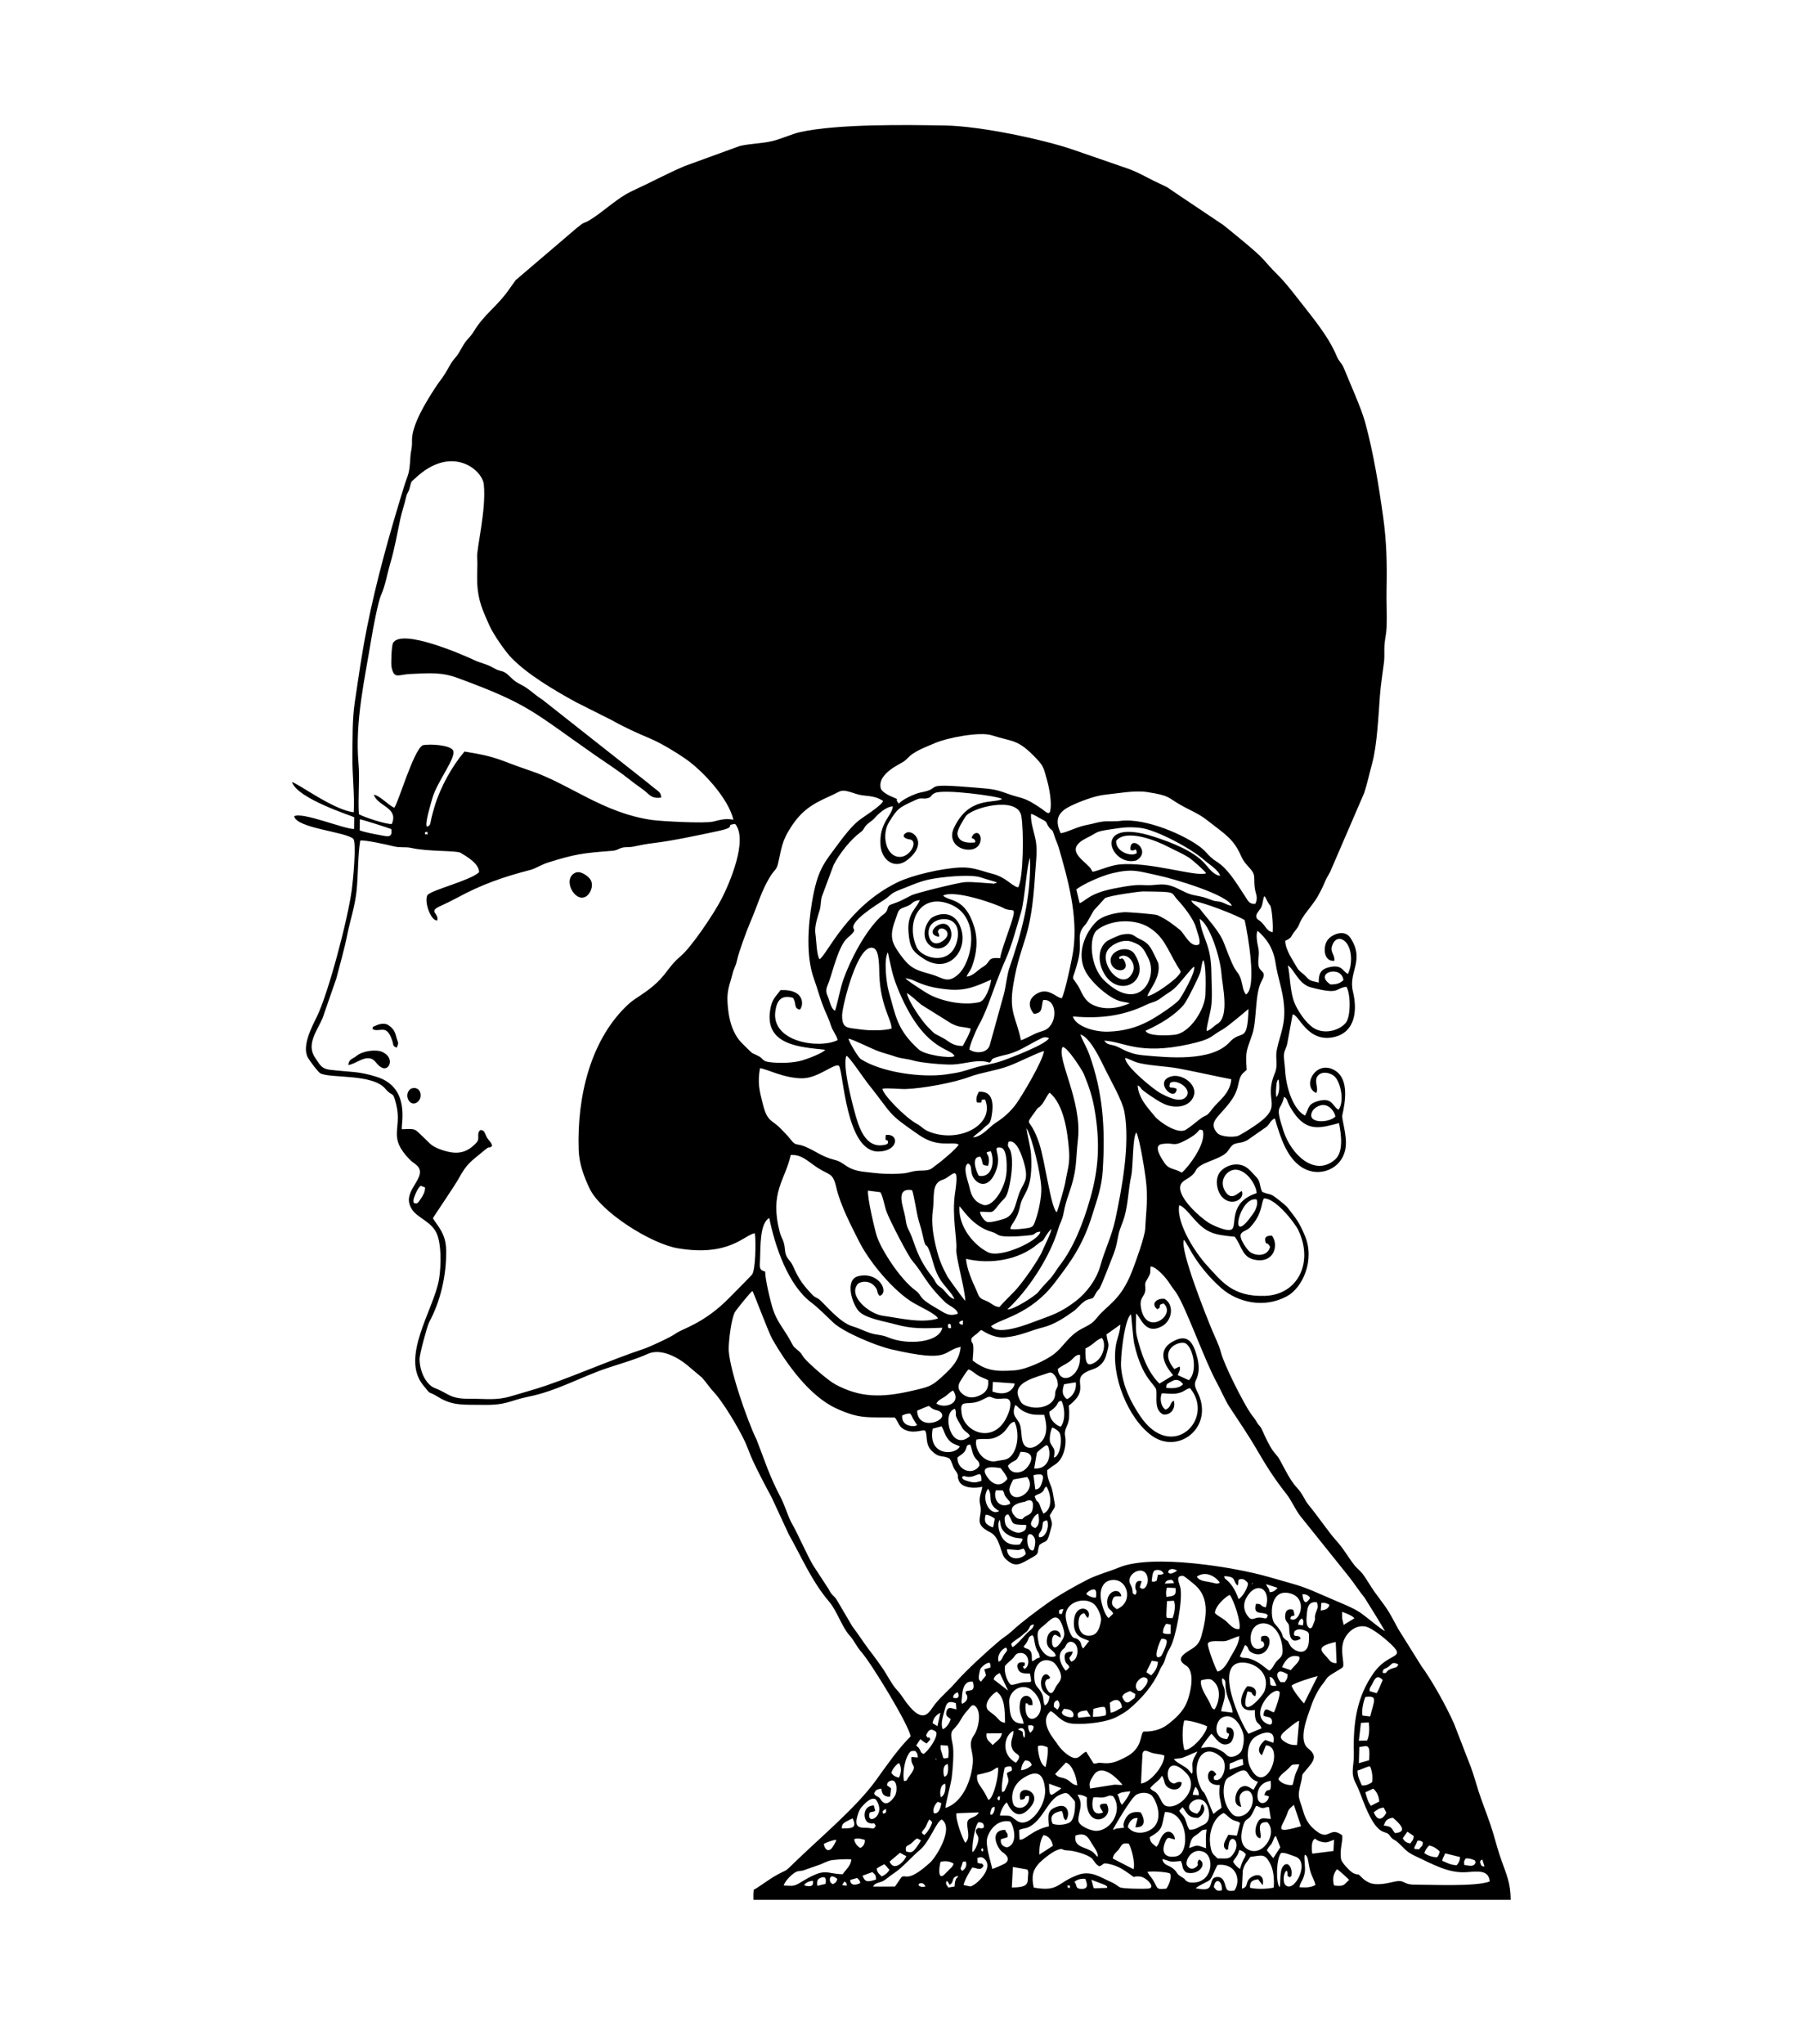 <?xml version="1.0" encoding="utf-8"?>
<!-- Generator: Adobe Illustrator 16.0.0, SVG Export Plug-In . SVG Version: 6.00 Build 0)  -->
<!DOCTYPE svg PUBLIC "-//W3C//DTD SVG 1.1//EN" "http://www.w3.org/Graphics/SVG/1.1/DTD/svg11.dtd">
<svg version="1.1" id="Layer_1" xmlns="http://www.w3.org/2000/svg" xmlns:xlink="http://www.w3.org/1999/xlink" x="0px" y="0px"
	 width="425px" height="482px" viewBox="0 0 425 482" enable-background="new 0 0 425 482" xml:space="preserve">
<path fill-rule="evenodd" clip-rule="evenodd" d="M286.276,444.941c0.376-2.444,2.104-1.446,1.904,0.799
	C286.818,446.001,286.866,445.585,286.276,444.941L286.276,444.941z M95.206,115.012c-3.336,10.829-6.466,21.946-8.675,33.083
	c-1.296,6.531-1.856,10.871-2.833,17.335c-0.63,4.168-0.528,8.515-0.585,12.871c-0.056,4.214,0.547,9.193,0.317,13.214
	c-4.645-0.47-13.059-6.746-14.575-7.121c1.3,3.971,14.35,8.039,14.688,8.306l-0.031,2.77c-2.463-0.004-12.193-4.09-14.133-3.008
	c0.568,2.855,12.294,3.666,13.979,5.353c0.747,1.213-0.12,10.03-0.392,12.017c-0.983,7.192-5.551,24.411-8.235,29.9
	c-1.095,2.238-3.698,7.052-2.051,9.751c0.509,0.834,2.343,3.33,2.894,3.605c2.464,1.233,12.297,0.029,15.313,3.636
	c1.771,2.116,1.744,0.224,2.598,3.871c1.362,5.825-2.129,7.418,3.208,12.878c0.538,0.55,1.18,0.856,1.709,1.396
	c2.418,2.473-2.75,5.416-1.868,8.874c0.824,3.228,4.363,3.574,6.171,6.519c1.485,2.42,1.353,8.335,0.833,11.407
	c-1.193,7.057-9.136,18.22-3.773,24.893c2.255,2.807,0.85,1.129,3.47,2.766c3.554,2.221,6.049,1.844,10.836,1.921
	c5.532,0.089,6.15-1.04,10.608-1.938c6.737-1.358,12.342-4.685,18.659-6.773c3.131-1.035,6.675-2.055,9.449-3.312
	c3.224-1.46,7.367,1.056,9.271,2.643l3.521,2.964c0.938,1.038,1.821,2.408,2.801,3.434c2.07,2.167,5.955,8.641,7.389,11.811
	c0.658,1.455,1.116,2.886,1.83,4.413c1.27,2.715,3.016,6.04,4.389,8.565l4.026,8.691c3.033,5.381,5.466,11.155,9.554,15.925
	c1.843,2.15,3.017,6.037,4.881,8.042c0.911,0.979,1.585,2.541,2.69,3.79c2.435,2.753,11.332,17.409,11.626,19.919
	c-2.958,2.947-5.542,6.701-8.199,10.386c-4.502,6.244-13.057,13.423-18.62,18.808c-3.603,3.487-1.607,1.648-5.471,3.9
	c-0.893,0.521-4.402,3.032-4.692,3.046c-0.144,1.704-0.056,1.442-0.06,2.384h178.574c-0.041-4.028-0.955-5.844-2.23-9.44
	c-0.607-1.715-1.182-3.731-1.684-5.515c-1.076-3.817-2.488-7.014-3.685-10.713c-0.6-1.852-1.055-3.591-1.737-5.465l-4.023-10.386
	c-1.889-4.265-5.193-10.155-7.72-13.625l-5.452-8.723c-2.698-5.056-2.308-4.262-5.611-8.78c-0.858-1.174-2.017-3.275-2.881-4.325
	c-0.614-0.748-1.182-1.122-1.765-1.837c-1.405-1.722-2.52-3.897-4.507-6.059c-1.452-1.58-4.475-5.965-6.279-8.116
	c-1.136-1.354-1.395-2.655-2.808-4.141c-1.61-1.691-2.936-4.543-4.123-6.683c-0.492-0.887-0.945-1.191-1.559-2.056
	c-0.883-1.243-1.789-3.179-2.468-4.714c-0.618-1.397-0.728-0.938-1.429-2.174c-0.559-0.985-0.806-1.106-1.394-1.966
	c-1.694-2.475-6.283-11.46-7.042-14.545c-0.334-1.356-1.331-3.393-2.001-4.98c-1.039-2.461-7.737-19.084-6.676-21.378
	c0.518,0.587,1.46,2.397,1.987,3.271c1.8,2.978,4.289,5.923,6.917,8.201c3.782,3.277,10.016,4.796,15.442,1.822
	c3.644-1.997,6.618-8.505,4.192-14.247c-1.448-3.429-2.052-3.963-3.906-6.421c-0.587-0.779-1.787-1.651-2.679-2.356
	c-1.831-1.445-1.634-0.728-3.49-1.574c-0.637-1.225-0.36-2.328-1.232-3.309c-0.585-0.658-1.65-1.816-2.125-2.199
	c-2.018-1.628-4.811-0.991-6.359,0.573c-1.613,1.631-1.033,4.934,0.429,6.323c2.211,2.104,5.243,0.317,4.493-1.563
	c-0.818,0.188-2.441,2.665-4.026-0.115c-0.968-1.698-0.354-3.471,0.836-4.344c3.034-2.228,6.553,2.391,6.674,4.94
	c-6.58,2.157-4.646,7.263-5.753,8.45c-0.925,0.901-4.723-0.941-5.521-1.442c-2.144-1.344-7.021-5.73-6.762-8.458
	c0.18-1.898,2.636-1.739,3.72-3.953c0.918-1.874,5.538-2.424,7.276-4.229c0.561-0.582,1.04-1.701,1.831-1.97
	c1.171-0.397,1.543-0.136,3.006-0.871l4.524-3.155c0.771-0.64,1.014-1.63,1.975-1.993c1.395,4.855,2.936,9.267,6.262,11.459
	c4.135,2.726,9.685,0.514,10.419-4.52c0.431-2.957-0.984-6.747-0.77-7.696c0.69-3.048,1.671-8.522-1.768-10.566
	c-4.485-2.665-7.883,3.774-4.394,5.324c0.732-1.169-0.77-2.988,0.544-4.22c1.048-0.981,2.842-0.492,3.708,0.246
	c1.456,1.24,2.519,5.896,1.028,7.929c-1.404-0.643-1.337-2.968-4.642-2.095c-2.775,0.733-2.26,1.751-3.278,3.483
	c-2.774-1.474-4.467-6.52-4.696-10.823c-0.059-1.118-0.337-2.619-0.263-3.584c0.087-1.143,0.604-1.376,0.845-2.938
	c0.071-0.459,1.193-6.498,1.198-6.509c1.48-0.11,3.423,6.811,9.857,5.312c4.479-1.044,5.628-5.569,4.355-10.78
	c-1.117-4.573,2.907-7.289-0.589-12.606c-1.408-2.141-4.527-0.778-5.439,0.614c-1.135,1.732-0.764,5.099,1.662,4.803
	c0.128-1.631-1.247-2.059-0.354-3.981c0.688-1.482,2-1.471,2.951-0.513c1.655,1.667,1.68,5.402,0.601,7.599
	c-1.291-0.605-1.317-2.352-4.522-1.559c-1.828,0.452-2.438,1.483-2.348,3.6c-1.942-0.498-1.955-0.272-3.082-1.481
	c-0.739-0.792-1.567-1.132-2.135-2.186c-0.872-1.622-2.664-3.99-2.696-6.18c1.742-0.831,1.135-0.868,2.248-2.256
	c1.277-1.591,0.774-1.4,1.658-2.909c0.883-1.51,2.73-3.535,3.69-5.193c0.521-0.9,1.114-2.04,1.53-3.034
	c0.587-1.406,0.799-1.664,1.459-2.854l8.029-18.612c0.777-2.388,1.199-4.484,1.888-7.003c1.162-4.253,1.473-11.242,1.828-15.954
	c0.204-2.704,0.647-5.368,0.957-7.875c0.183-1.476-0.001-2.959,0.151-4.441c0.14-1.364,0.424-2.437,0.472-3.875
	c0.097-2.917-0.075-5.912-0.015-8.889c0.123-6.027,0.018-11.153-0.793-16.979c-1.022-7.346-2.339-15.418-4.267-22.41
	c-0.944-3.424-3.595-9.239-5.007-12.749c-0.502-1.247-1.164-1.533-1.702-2.851c-1.92-4.7-6.038-9.526-8.885-13.201
	c-5.055-6.527-4.268-4.836-8.291-9.467c-1.654-1.905-7.112-6.245-9.54-8.219l-10.638-7.134c-3.762-2.508-1.342-1.157-5.645-3.232
	c-2.147-1.036-3.412-1.886-6.017-2.865l-13.196-4.56c-7.03-2.414-21.816-5.533-29.981-5.68c-9.655-0.174-25.33-0.386-34.204,1.52
	c-2.126,0.457-4.361,1.583-6.688,2.145c-2.451,0.591-5.262,0.581-7.712,1.171l-12.998,4.732c-4.613,1.986-7.909,3.837-12.051,5.722
	c-4.028,1.833-6.771,4.895-10.591,7.167c-0.774,0.46-0.965,0.35-1.608,0.782c-0.255,0.172-0.788,0.647-1.222,0.958l-14.364,12.26
	c-0.711,0.97-1.189,1.665-1.801,2.523c-2.67,3.743-5.706,5.604-8.118,9.641c-0.631,1.057-1.368,1.617-2.024,2.543
	c-0.535,0.756-1.137,1.962-1.621,2.7c-0.737,1.124-1.084,1.138-1.923,2.636c-1.987,3.55-1.858,2.839-3.507,5.373
	c-1.979,3.041-5.54,8.683-5.458,12.432c0.046,2.119-0.279,2.161-0.376,3.827C96.537,112.137,96.291,111.49,95.206,115.012
	L95.206,115.012z M87.625,150.346c0.35-2.156,1.59-8.611,2.225-9.991c1.026-2.235,1.454-5.006,2.171-7.437
	c1.064-3.611,1.588-6.733,2.393-10.563c0.344-1.636,0.936-3.27,1.365-5.149c0.284-1.239,0.532-0.844,0.904-2.417
	c0.358-1.511,0.354-1.168,1.163-1.94c8.631-8.236,15.926-2.07,16.26,1.378c0.598,6.168-1.72,14.957-1.564,17.23
	c0.134,1.962-0.077,3.893,0.015,6.013c0.185,4.289,1.345,6.509,2.784,9.832c0.958,2.212,3.779,6.247,5.216,7.747
	c3.771,3.936,10.353,7.834,15.368,10.556l8.626,4.338c2.741,1.566,5.782,2.925,8.759,4.183c2.742,1.159,6.185,3.297,8.253,4.714
	c4.099,2.809,10.199,9.339,11.408,14.439c-1.921-0.367-3.168,0.059-4.776,0.443c-2.049,0.49-12.378-0.088-14.414-0.38
	c-11.686-1.677-19.456-8.521-28.71-11.619c-7.489-2.506-7.369-3.23-15.529-4.519c-2.957,3.498-5.7,8.426-7.06,12.996
	c-0.256,0.861-0.482,1.695-0.716,2.629c-0.295,1.181-0.15,1.915-1.104,2.072c-0.509-0.691,0.938-5.34,1.297-6.65
	c1.062-3.873,5.774-9.69,4.885-11.327c-0.666-1.226-5.29-1.587-7.151-1.202c-2.213,1.234-5.744,13.604-6.712,14.741
	c-1.395-0.627-3.408-2.886-4.811-3.075c0.904,2.761,5.92,2.997,4.232,6.894c-1.228,0.157-6.599-1.622-7.757-2.298
	c-0.248-3.878,0.23-8.288-0.093-11.977C83.678,170.017,86.056,160.019,87.625,150.346L87.625,150.346z M251.709,444.941
	c0.261-0.556-0.041-0.518,0.716-0.239C252.167,445.143,252.61,445.451,251.709,444.941L251.709,444.941z M257.407,443.227
	l3.137,1.201c0.815,0.527,0.424,0.121,0.604,0.711l-2.814,0.087c-1.181-0.162,0.723,0.235-0.418-0.093L257.407,443.227
	L257.407,443.227z M216.654,444.222c0.89-0.489,1.251-0.019,1.647,0.563c-0.288,0.068-0.556,0.18-0.944,0.101
	C216.414,444.691,216.729,444.304,216.654,444.222L216.654,444.222z M199.173,443.647c0.437,0.314,0.507,0.239,0.532,0.969
	l-1.05-0.1C198.847,443.961,199,443.921,199.173,443.647L199.173,443.647z M189.625,444.462c0.617-0.688,1.143-0.858,2.08-1.016
	c0,0.225,0.505,1.723-1.717,1.179L189.625,444.462L189.625,444.462z M253.396,443.741c0.595-0.538,1.401-0.829,2.571-0.728
	c0.421,1.051,0.847,2.326-0.744,2.362C253.381,445.418,254.134,444.418,253.396,443.741L253.396,443.741z M238.639,445.04
	l0.249-4.833l3.411,0.601c0.356,0.677,0.194,0.754,0.144,1.74C242.371,443.962,242.637,445.058,238.639,445.04L238.639,445.04z
	 M200.526,443.262l1.642-0.46c0.431,0.489,0.577,0.448,0.734,1.18C201.974,444.524,200.519,444.705,200.526,443.262L200.526,443.262
	z M192.759,444.657c-0.136-1.077-0.03-1.568,0.801-1.896c1.229-0.486,1.328,0.301,1.149,1.443L192.759,444.657L192.759,444.657z
	 M314.631,444.574c-0.483-1.75-0.067-2.871,0.688-3.832c0.447,0.195,2.451,2.068,2.879,2.52
	C316.922,444.32,317.231,444.885,314.631,444.574L314.631,444.574z M196.422,444.271c-0.325-0.226-0.525-0.306-0.642-0.617
	c-0.048-0.127-0.085-0.481-0.066-0.607c0.169-1.14,1.266-0.433,1.769-0.024C197.294,443.745,197.113,443.922,196.422,444.271
	L196.422,444.271z M225.123,444.821l-1.452,0.237c-0.417-0.669-0.774-0.864-0.368-1.585c0.546,0.475,0.305,0.479,0.682,0.931
	c1.21-0.688,0.207-1.751,1.969-2.098c-0.403,1.071-0.261,0.083-0.604,1.07C225.135,443.998,225.246,444.302,225.123,444.821
	L225.123,444.821z M203.416,442.273l2.34-0.862c0.754,0.75,0.786,0.579,0.872,1.756C204.23,443.953,204,443.563,203.416,442.273
	L203.416,442.273z M281.976,445.246c1.219,0.158,2.862,0.592,3.378-0.432c0.523-1.04,0.317-2.088,1.584-2.232
	c1.279-0.146,1.713,0.811,1.982,1.744c0.433,1.501,0.472,1.644,2.194,1.462c1.648-2.299,0.599-6.556-3.952-6.055
	c-0.527,0.819-1.292,2.966-1.77,3.47C284.891,443.731,283.086,444.301,281.976,445.246L281.976,445.246z M292.902,445.313
	l0.211-4.271c0.389-1.646,1.102-2.085,1.77-3.205c2.785-0.389,3.365-0.762,4.54,1.294c0.91,1.591,1.155,3.703,0.98,5.946
	c-1.625,0.339-3.981,0.4-5.59,0.043c-0.063-1.55,0.586-1.791,1.897-2.015l1.091,1.407c0.43-2.044-0.777-2.971-2.512-1.996
	C293.456,443.548,294.683,444.921,292.902,445.313L292.902,445.313z M270.621,441.395c0.627-0.284,4.498-0.046,5.313,0.342
	c0.518,0.984-0.338,2.925-0.861,3.584c-3.104,0.282-1.491-0.162-4.024-3.25L270.621,441.395L270.621,441.395z M243.812,445.072
	c-0.598-2.63-0.218-4.086,1.128-5.608c0.704-0.797,2.957-2.658,4.268-3.191c1.689-0.687,0.952,0.007,2.653,0.038
	c1.363,0.025,4.613,0.936,5.601,1.836c0.691,0.63,0.804,1.41,1.842,1.913c1.246-0.534,0.599-0.953,2.49-0.507
	c1.85,0.437,2.958,1.146,4.506,2.236c1.979,1.395,0.299,0.474,2.511,0.663c1.524,0.13,3.95,2.671,2.025,2.855
	c-0.988,0.095-5.856,0.035-6.611-0.261c-0.499-0.196-1.002-0.78-2.098-1.249c-2.581-1.105-4.819-2.902-8.026-1.672
	C249.095,444.048,249.755,446.102,243.812,445.072L243.812,445.072z M206.764,440.569c0.566-0.381,1.245-0.729,1.787-1.003
	c0.556,0.42,0.671,0.765,1.217,1.295c-0.32,0.685-1.124,1.297-1.825,1.578C207.446,441.878,206.886,441.654,206.764,440.569
	L206.764,440.569z M226.902,441.133c-0.485-0.712-0.4-0.35-0.081-1.271c0.503-1.449-0.044-0.66,0.942-0.989
	C228.132,439.757,227.752,440.695,226.902,441.133L226.902,441.133z M221.847,438.96c1.292-0.202,2.069-0.143,3.063,0.462
	c-0.139,0.418-0.143,0.399-0.372,0.752l-1.944,1.942C221.087,443.32,221.522,439.979,221.847,438.96L221.847,438.96z
	 M345.37,439.754c-0.142-0.815-0.086-0.952,0.332-1.565c0.606,0.002,0.898,0.004,1.508,0.229c0.865,0.32,0.532,0.058,0.818,0.764
	C347.521,440.28,346.649,439.884,345.37,439.754L345.37,439.754z M301.782,444.998c-0.882-1.093-0.807-6.751,0.364-8.093
	c0.986-0.14,2.158,0.484,3.264,0.822c3.85,1.177-0.336,9.113-2.353,6.606c-0.426-0.529-0.484-2.618,0.405-3.3
	c0.599,1.229-0.301,1.034,0.72,1.611c0.441-0.402,0.379-0.024,0.444-1.063c0.071-1.126-0.859-2.9-1.985-1.579
	C301.681,441.13,302.128,444.195,301.782,444.998L301.782,444.998z M349.599,438.457l0.526,1.643
	c-0.619-0.086-0.695-0.021-0.933-0.623C348.886,438.7,349.286,438.64,349.599,438.457L349.599,438.457z M230.522,438.103
	c0.68-0.261,1.056-0.313,1.603,0.153c2.488,2.123-1.919,6.351-3.287,6.544l-1.577-0.338c0.176-1.038,1.432-3.229,2.042-4.116
	c1.161,0.032,1.908,0.966,2.675-0.444c-0.554-0.882-0.461-0.244-1.413-0.687L230.522,438.103L230.522,438.103z M198.745,441.925
	c-4.199-0.079-3.866-1.816-10.054,2.005c-1.472,0.909-1.871,0.726-3.858,0.648c0.317-1.08,1.725-2.435,2.504-2.96
	c0.766-0.516,0.896-0.365,2.051-0.574l4.117-1.437c0.563-0.271,1.52-0.685,2.004-0.851c0.88-0.3,4.211-0.464,5.252-0.337
	C200.747,439.914,199.371,440.925,198.745,441.925L198.745,441.925z M340.837,437.002l3.517,0.866c-0.055,1-0.344,1.382-0.812,1.941
	c-1.663-0.127-2.194-0.589-3.393-1.054C340.313,437.831,340.504,437.946,340.837,437.002L340.837,437.002z M280.056,440.006
	c0.487,0.695,1.219,0.812,1.948,0.292c1.134-0.807-0.107-0.762,0.818-1.851c2.034,0.95-0.069,3.907-3.095,3.047
	c-1.113-1.013-0.645-1.541-1.226-2.701c-3.035,0.357-2.25,0.048-4.374-0.457c0.289,1.479,1.306,1.359,2.379,2.123
	c1.213,0.864,0.815,1.308,2.042,2.026c1.313,0.769,0.585,0.5,1.202,0.97c0.563,0.429,1.069,0.471,1.873,0.429
	c4.413-0.236,4.865-6.142,2.255-7.233C280.985,435.439,279.19,439.124,280.056,440.006L280.056,440.006z M262.452,438.222
	c0.171-1.175,0.876-1.475,1.41-2.16c0.717-0.918,0.624-1.654,2.356-1.353c0.606,0.942,1.569,4.57,1.125,6.034L262.452,438.222
	L262.452,438.222z M307.741,437.324c0.842,0.32,0.709,1.506,1.208,3.564c0.36,1.483,1.058,2.367,1.297,3.573
	c-1.158,0.632-2.261,0.615-3.773,0.527c0.217-1.329,0.904-1.515,1.258-3.48C307.95,440.285,307.449,437.939,307.741,437.324
	L307.741,437.324z M209.806,438.941l2.457-2.078c0.699,0.338,0.626,0.421,1.49,0.772
	C213.575,438.447,210.978,441.633,209.806,438.941L209.806,438.941z M292.466,440.679c-0.632-0.357-1.354-1.119-1.644-1.737
	c0.593-1.052,1.048-1.184,1.468-2.745c0.905,0.27,0.973,0.438,1.538,0.975C293.625,438.27,293.088,438.265,292.466,440.679
	L292.466,440.679z M337.063,435.149c0.91,0.146,1.829,0.731,2.483,1.393c-0.125,0.731-0.312,0.976-0.599,1.365
	c-1.152,0.026-2.312-0.463-3.005-0.931C336.035,436.339,336.632,435.566,337.063,435.149L337.063,435.149z M231.702,435.728
	l0.182,0.364c-0.033,0.459-0.09,0.374-0.182,0.531C231.333,436.019,231.17,436.408,231.702,435.728L231.702,435.728z
	 M314.492,436.445l-4.982,0.628c-0.21-0.944-0.21-2.741,0.317-3.271c0.561-0.621,0.173,0.087,1.887,0.495
	c1.448,0.345,1.769-0.16,2.923-0.49L314.492,436.445L314.492,436.445z M300.299,438.128l-1.52-1.826
	c0.953-1.766,0.823-0.696,1.526-2.458c0.106-0.27,0.083-0.305,0.223-0.521c0.341-0.53-0.156-0.015,0.395-0.409l1.032,2.652
	L300.299,438.128L300.299,438.128z M334.706,436.03l-1.127-0.063c-0.006-0.845,0.006-0.056,0.722-1.946
	c0.717-0.055,0.854,0.052,1.273,0.361C335.541,435.474,335.266,435.154,334.706,436.03L334.706,436.03z M245.115,437.306
	c-0.013-1.615,0.179-3.4,0.987-4.604c1.152,0.114,2.032,1.2,2.221,2.515L245.115,437.306L245.115,437.306z M213.697,436.527
	c-0.22-1.442,0.185-1.136,1.093-1.781c0.611-0.435,0.82-0.936,1.553-1.267l0.857,0.45c-0.184,0.431-0.976,1.58-1.281,1.954
	C215.24,436.716,214.874,436.95,213.697,436.527L213.697,436.527z M201.46,433.661c0.729-0.338,1.617-0.113,2.491,0.152
	c0.109,0.906-0.384,1.633-1.049,1.906C202.275,435.4,201.565,434.614,201.46,433.661L201.46,433.661z M194.29,434.777
	c0.455-0.297,2.23-0.974,2.946-0.969c-0.032,0.418-0.879,1.835-1.202,2.124C195.117,436.755,194.427,435.781,194.29,434.777
	L194.29,434.777z M253.66,432.804c2.141-0.751,2.906,0.201,3.679,1.622c0.39,0.717,1.921,2.553,1.483,3.398
	c-0.967-1.035-0.918-1.302-3.05-2.091C254.457,435.246,253.316,434.607,253.66,432.804L253.66,432.804z M332.594,434.678
	c-0.942-0.207-1.4-0.525-1.749-1.256l1.089-1.532l1.494,1.015C333.357,433.89,332.998,434.129,332.594,434.678L332.594,434.678z
	 M211.063,444.826l-5.161,0.006c0.506-1,1.593-0.854,2.483-1.37c0.683-0.396,1.468-1.134,2.362-1.718
	c2.212-1.443,4.076-3.77,6.209-5.553c2.313-1.931,3.799-6.578,5.146-7.191c2.993,2.086-1.37,8.93-2.694,10.131
	c-5.533,5.021-5.736,2.616-6.824,3.507C212.548,442.667,211.358,444.489,211.063,444.826L211.063,444.826z M284.441,435.8
	c-2.233-0.769-1.854-0.84-3.993-0.048c0.634-3.044,0.965-2.368,2.464-3.674c0.675-0.587,0.563-0.634,1.665-0.698
	C284.243,433.661,284.479,433.831,284.441,435.8L284.441,435.8z M272.742,435.463c-0.816-0.697-1.507-0.973-1.568-2.281
	c3.266-1.885,2.726-2.428,3.564-5.924c5.394-0.215,6.114,9.646,2.769,10.418c-2.168,0.5-3.848-0.433-2.765-3.206
	c0.674-1.726,0.974-0.98,2.372-0.757c-0.077-1.683-2.155-3.118-3.502,0.094C273.347,434.439,273.255,434.893,272.742,435.463
	L272.742,435.463z M234.023,440.662c-0.386-1.913-1.738-5.673-1.13-7.503c0.694-2.085,2.592-4.221,5.396-3.657
	c1.091,1.653,1.664,5.472-0.827,6.1c-0.986-0.281-1.571-0.717-1.398-1.94l1.554-0.465c0.104-1.222-0.184-0.721-0.561-1.739
	c-3.728,0.038-2.042,4.113-0.693,5.211c0.007,0.006,2.384,1.397,0.769,2.646C236.843,439.538,234.432,440.604,234.023,440.662
	L234.023,440.662z M229.379,436.711c-0.25-0.981,0.456-6.097,1.363-7.047c0.983,0.011,1.339,0.259,1.316,1.234
	c-1.03,0.604-0.995-0.272-1.633,0.309c-0.742,0.676,0.177,1.431,0.307,2.017C230.95,434.213,229.981,436.332,229.379,436.711
	L229.379,436.711z M198.505,431.127c0.111-0.846,0.138-1.073,0.995-1.58c0.297-0.176,1.389-0.723,1.596-0.8
	C202.27,431.274,200.649,431.066,198.505,431.127L198.505,431.127z M305.154,425.549l1.697,5.055
	c-6.804,1.933-4.519,0.409-3.309-2.849C303.946,426.667,303.805,426.744,305.154,425.549L305.154,425.549z M328.528,428.609
	c1.129,0.993,3.935,3.346,0.474,3.615c-0.939-1.18-0.55-1.532-2.655-1.781c0.026-0.082,0.071-0.28,0.093-0.24
	C326.55,430.41,326.429,428.805,328.528,428.609L328.528,428.609z M291.71,432.827l-2.021-0.208
	c-0.404,0.992-1.87,2.646-0.387,3.563c0.678-0.347,0.159,0.249,0.535-1.502c0.53-2.474,2.939-0.384,1.127,2.322
	c-1.027,1.534-1.599,1.166-3.821,1.187c-0.724-0.832-1.213-0.822-1.539-2.259c-0.277-1.225-0.352-2.438-0.122-3.676
	c0.424-2.288,1.558-4.075,3.101-4.77c0.635,0.302,1.011,0.88,1.712,1.353c1.04,0.7,1.463,0.431,2.177,0.984L291.71,432.827
	L291.71,432.827z M218.022,432.657c-1.02-0.492-0.518-0.784,0.072-1.564c0.502-0.663,0.628-1.543,1.128-2.098l0.625,0.629
	C219.674,430.63,218.586,432.237,218.022,432.657L218.022,432.657z M297.223,433.451c0.572-0.983-1.347-4.029,1.681-3.796
	c2.645,2.687-1.328,8.668-4.873,6.245c-1.579-1.08-1.489-3.382-0.737-5.708c0.436-1.349,1.048-1.105,1.644-1.916
	c0.604-0.823,0.852-1.676,1.306-2.474c0.896,0.181,0.847,0.45,1.498,0.497c0.764,0.054,0.612-0.283,1.532-0.214l0.453,2.786
	c-1.733-0.064-2.42-0.561-3.184,0.97C295.922,431.082,295.772,433.135,297.223,433.451L297.223,433.451z M227.661,434.511
	c-0.581-0.743-2.409-5.654-2.082-6.972l5.276-0.197c-0.837,1.592-2.747,0.897-2.737,2.694
	C228.127,431.665,228.919,433.325,227.661,434.511L227.661,434.511z M326.337,426.211l0.634,1.199
	c-0.58,1.145-1.911,2.541-2.965-0.099C324.659,426.853,325.161,426.295,326.337,426.211L326.337,426.211z M208.233,427.636
	c-0.001-0.578-0.241-0.414,0.151-0.766c0.752-0.673,0.609,0.001,0.61,0.002C209.016,427.38,208.923,427.543,208.233,427.636
	L208.233,427.636z M262.46,431.415c0.008-0.051,4.174-7.446,5.553-8.243c1.075-0.621,2.711-0.595,3.564,0.135
	c0.785,0.671,2.649,4.473,0.958,7.022c-1.281,1.932-4.932,2.651-6.553,0.452c0.233-1.151,1.125-2.325,2.35-2.072l-0.562,2.137
	c2.722,0.149,2.107-2.176,1.252-3.521c-1.899-0.286-3.002,0.229-3.713,1.782c-1.135,2.479,1.202,1.595-1.814,2.03
	C262.433,431.29,263.618,431.273,262.46,431.415L262.46,431.415z M233.948,427.892c-0.123-0.132-0.667,0.365-0.222-1.065
	c0.224-0.721,0.326-0.651,0.854-0.816C234.623,426.903,234.401,427.43,233.948,427.892L233.948,427.892z M247.388,430.628
	c-3.974,0.818-5.706,3.402-6.923,3.123l-0.11-2.248c0.92-0.463,1.426-0.311,2.19-0.664c3.42-1.583,4.526-6.47,7.47-7.673
	c0.94-0.385,1.466-0.583,2.066-0.058c0.177,0.154,1.298,1.399,1.451,1.674c0.102,1.626-0.123,3.669-0.894,4.621
	c-0.694,0.857-3.18,1.088-4.349,0.627c-0.942-1.947,0.394-2.752,2.138-3.017c0.53,0.987,0.169,1.684,0.954,2.185
	c0.901-0.841,0.865-4.126-1.941-3.243C246.972,426.731,247.126,427.915,247.388,430.628L247.388,430.628z M220.302,427.569
	c-0.03-0.068-0.084-0.239-0.09-0.205c-0.023,0.16-0.416-1.219,0.931-2.508l0.841,0.276
	C221.969,425.602,221.626,427.752,220.302,427.569L220.302,427.569z M206.555,430.542c-0.577,0.852-0.451,0.578-1.718,0.461
	c-1.229-0.113-3.363,0.367-2.756-2.255c0.222-0.96,0.553-2.04,1.137-2.684c0.637-0.702,2.19-2.502,3.341-1.781
	c2.782,3.872-2.444,6.396-1.437,3.106c0.47-0.229,0.388-0.092,0.661-0.186c0.501-0.173,0.304,0.012,0.638-0.271l-0.34-1.239
	c-2.777,0.079-2.558,3.555-1.244,4.094C206.123,430.313,206.033,429.39,206.555,430.542L206.555,430.542z M282.342,427.646
	c-5.208-1.148,1.758-6.646,2.753-0.594c0.238,1.454-0.107,2.708-1.157,3.168c-1.362,0.598-2.011,1.293-3.438,1.19
	c-0.651-1.135-0.49-1.24-0.945-2.388c-0.438-1.104-1.076-1.303-1.418-2.082l0.768-0.844c1.008,1.217,1.199,2.594,3.678,2.539
	c1.058-0.588,2.073-2.122,0.96-3.272C282.894,426.141,283.58,426.53,282.342,427.646L282.342,427.646z M235.542,423.521
	c0.225,0.293,0.374-0.521,0.275,0.526c-0.057,0.599-0.003,0.175-0.275,0.492C235.167,423.992,235.04,424.245,235.542,423.521
	L235.542,423.521z M254.127,423.207c0.727-0.097,1.6,0.182,2.223,0.614c-0.608,8,6.854,5.235,4.625,1.49
	c-2.592-0.227-1.252,1.244-0.803,2.021c-2.5,1.101-2.86-1.499-2.311-3.526c1.193-0.152,1.434,0.176,2.563-0.04
	c1.091-0.208,0.911-0.57,2.067-0.275c2.434,3.172-0.308,8.123-3.924,8.199c-1.321,0.028-4.269-1.201-4.243-2.544
	C254.367,426.926,255.651,425.55,254.127,423.207L254.127,423.207z M281.298,423.187c0.07-0.592,0.381-1.419,0.678-1.892
	c0.413,0.527,0.815,1.061,0.757,2.004L281.298,423.187L281.298,423.187z M322.01,422.607l1.855-0.868
	c0.736,0.568,1.382,1.766,1.424,3.043l-1.971,1.014C322.549,424.685,322.431,424.007,322.01,422.607L322.01,422.607z
	 M263.771,423.025c0.431-0.474,2.145-0.59,2.813-0.655c-0.127,0.732-1.544,2.829-2.003,3.168c-0.482-0.664-0.369-0.688-0.647-1.579
	C263.627,422.972,263.3,423.077,263.771,423.025L263.771,423.025z M299.298,423.582c-0.382,1.963-2.787,2.281-2.728-0.219
	c0.048-1.993,1.276-3.221,3.135-3.448c0.252,3.645-0.816,1.067-1.456,3.187c0.589,0.847-0.582-0.306,0.271,0.222L299.298,423.582
	L299.298,423.582z M240.678,424.381c1.942-0.216,0.208-0.86,1.978-0.952c0.426,2.019-1.698,3.64-3.378,2.408
	c-0.702-0.677-1.371-4.454,2.168-6.667c3.038-1.901,4.729-1.146,5.035,2.793c0.294,3.751-3.756,9.318-6.607,7.376
	c-1.985-1.352-0.908-1.198-4.049-1.253c0.125-0.982,0.941-2.688,1.639-3.105c0.145,0.19,2.104,5.511,5.705,0.954
	C246.137,422.176,239.461,420.212,240.678,424.381L240.678,424.381z M221.892,423.749c-0.329-0.957-0.137-3.061,1.037-3.153
	C223.09,421.781,222.861,423.396,221.892,423.749L221.892,423.749z M250.094,421.553c0.033-0.055,0.123,0.07,0.183,0.109
	c-0.036,0.051-0.093,0.113-0.124,0.141l-0.441,0.334c-1.745,1.125-2.275,2.164-2.29-1.557L250.094,421.553L250.094,421.553z
	 M209.182,420.941c0.142-0.568,0.16-0.738,0.672-0.982c1.823-0.87,1.883,2.491,1.156,3.573c-2.219,3.301-3.28,0.703-3.495,0.482
	c-0.612-0.629-0.999-0.389-1.365-1.153c0.459-0.832,0.521-0.912,1.707-1.13c0.188,1.332,0.551,1.879,2.06,1.934l0.245-1.996
	L209.182,420.941L209.182,420.941z M293.066,422.535c2.469-1.533,3.346,2.684,1.193,4.8c-0.855,0.841-2.514,1.482-3.603,0.411
	c-1.804-1.775-2.423-4.782-1.864-7.124c0.362-1.519,0.986-1.485,2.238-2.259c4.113-2.542,2.375,0.749,5.651,1.777l-1.034,1.867
	c-0.87-0.4-1.636-1.354-2.973-0.593c-1.241,0.724-2.284,4.293,0.086,4.631C292.467,424.664,291.832,423.595,293.066,422.535
	L293.066,422.535z M257.11,421.712c-0.37-1.321,0.077-1.893,0.716-2.977c2.254-3.824,6.918,2.099,6.925,2.119
	c-0.84,0.074-1.432-0.106-2.036-0.028L257.11,421.712L257.11,421.712z M274.925,425.802c-0.883-0.472-1.01-1.329-1.622-2.302
	c-0.896-1.422-1.185-0.882-2.034-1.838c0.719-1.11,2.211-1.787,2.761-2.956c0.777,0.916,0.263,2.24,1.826,2.967
	c1.499,0.698,2.869-0.08,2.832-1.421c-1.436-0.458-1.317,0.811-2.55-0.043c-1.503-1.041-0.853-6.852,3.711-2.058
	C283.08,421.545,278.088,426.925,274.925,425.802L274.925,425.802z M320.172,417.46c1.081-0.267,2.064-0.894,2.936-0.986
	c0.452,0.845,0.719,2.536,0.493,3.761c-0.603,0.386-1.319,0.826-2.41,0.745C320.714,419.822,320.146,418.909,320.172,417.46
	L320.172,417.46z M251.382,415.587c0.971,0.303,1.461,1.28,1.908,2.243c0.381,0.817,0.692,2.131,0.787,3.133
	c-1.33-0.147-1.546-1.006-2.666-1.494c-1.296-0.565-1.614-0.152-2.566-1.167L251.382,415.587L251.382,415.587z M210.233,418.062
	c0.149-0.895,1.214-2.082,1.789-2.358c0.747,0.986,0.475,2.673-0.038,3.463C211.022,418.818,210.874,418.838,210.233,418.062
	L210.233,418.062z M286.183,427.705c-0.345-0.711-0.974-2.35-1.348-3.233c-1.316-3.116-0.814-1.212-1.58-2.766
	c-2.716-5.509,0.282-11.551,4.877-7.276c1.608,1.496,0.299,6.17-1.813,5.164c-0.364-1.474,1.253-0.611,0.089-1.804
	c-1.598-1.637-2.856,3.417,1.271,3.076c-0.304,2.946,0.079,2.808,0.43,5.355c-0.421,0.399-0.567,0.419-0.973,0.716
	C286.492,427.41,286.739,427.328,286.183,427.705L286.183,427.705z M236.947,416.829c0.387-0.307,0.987-0.4,1.556-0.299
	c0.472,1.35-0.166,0.887-1.007,1.531c0.018,1.007,0.654,1.453,0.153,2.579c-0.838,1.881-0.65,1.735-1.314,1.908
	C236.085,421.322,236.687,417.994,236.947,416.829L236.947,416.829z M233.143,424.418c-0.31-0.442-0.432-0.807-0.701-1.317
	c-0.316-0.599-0.53-0.879-0.828-1.337c-0.717-1.1-1.368-1.777-1.143-3.281c0.956-0.22,1.711-0.371,2.649-0.652
	c1.446-0.435,1.574-1.039,2.273-1.06C235.624,418.389,234.412,423.919,233.143,424.418L233.143,424.418z M222.692,418.912
	c-0.199-0.643-0.551-2.752,0.85-2.975C223.543,415.938,223.998,418.804,222.692,418.912L222.692,418.912z M301.493,419.502
	c0.392-0.944,1.462-1.65,2.115-2.254c1.425-1.315,0.535-1.145,2.825-1.258c-0.237,1.014-0.649,1.561-0.948,2.443
	c-0.259,0.768-0.342,1.569-0.646,2.444C303.531,421.032,302.057,420.419,301.493,419.502L301.493,419.502z M290.009,415.841
	c1.489-0.512,2.214-1.093,3.091-1.057l0.119,1.357l-3.236,1.132L290.009,415.841L290.009,415.841z M240.791,417.402
	c0.129-0.927,0.346-1.604,0.991-2.334c1.099,0.095,1.196,0.382,1.579,1.073C242.865,416.737,241.841,417.31,240.791,417.402
	L240.791,417.402z M320.591,411.91c1.258-0.094,1.926-0.575,2.277,0.399c0.16,0.444,0.086,2.192,0.039,2.739l-2.417,0.682
	L320.591,411.91L320.591,411.91z M220.698,414.512l0.204,0.44C220.575,414.658,220.751,415.046,220.698,414.512L220.698,414.512z
	 M269.106,420.526c-0.018-0.251,0.332-6.939,0.347-7.006c0.286-1.295,1.274-0.501,2.257-0.21c1.01,0.3,2.185,0.276,2.901,0.633
	C274.584,416.407,271.241,420.359,269.106,420.526L269.106,420.526z M213.218,419.99c-0.318-1.125-0.131-4.444,1.065-6.397
	c0.424-0.692,0.612-0.796,1.567-0.742c0.414,0.479,0.607,0.624,0.613,1.546l-1.493-0.119c-0.281,2.713,1.822,1.493-0.626,4.673
	C213.616,419.896,214.236,419.727,213.218,419.99L213.218,419.99z M276.863,414.769c1.78-0.335,1.421-0.011,2.955-0.675
	c0.976-0.422,1.746-0.795,2.571-1.111c-0.385,1.011-0.885,1.354-1.13,2.573c-0.161,0.801,0.191,1.986-0.117,2.686
	c-0.474-0.381-0.569-0.678-1.003-1.097C279.419,416.449,277.213,415.46,276.863,414.769L276.863,414.769z M244.781,411.701
	c0.962-0.31,1.528-0.003,2.301,0.281c0.158,1.589-0.187,3.245-0.474,4.663C245.152,416.067,244.727,412.589,244.781,411.701
	L244.781,411.701z M223.526,411.595c0.297,0.969,0.259,2.004,0.091,2.906c-1.44,0.139-0.996,0.329-1.438-1.054
	c-0.295-0.925-0.373-0.837-0.346-1.966L223.526,411.595L223.526,411.595z M298.569,411.524c4.715,0.163-0.235,12.882-3.821,4.947
	c-0.649-1.438-0.865-5.229,1.081-6.762c1.492-1.176,5.195-2.418,4.484,1.217l-1.891-0.668c-0.791,0.544-2.397,2.397-0.812,3.613
	L298.569,411.524L298.569,411.524z M322.837,406.119c0.153,1.354,0.158,3.175-0.412,4.28l-1.94,0.039l0.49-4.207L322.837,406.119
	L322.837,406.119z M218.411,409.182c0.568-1.344,1.157-1.771,2.366-0.835c0.641,1.113-2.074,4.848-2.995,5.216
	c-0.829-0.464-0.469-0.516-0.973-1.249c-0.379-0.549-0.09-0.162-0.455-0.504c-0.049-0.046-0.233-0.196-0.272-0.229l0.98-1.517
	l0.579,0.462c0.042,0.031,0.098,0.076,0.14,0.105c0.356,0.246,0.366,0.237,0.785,0.457l0.849-0.946
	C218.801,408.784,219.234,410.609,218.411,409.182L218.411,409.182z M234.103,411.463c-0.764-0.934-1.669-1.231-1.426-2.76
	l3.637-0.021c-0.226,0.889-0.411,1.146-1.007,1.702C234.916,410.748,234.387,411.219,234.103,411.463L234.103,411.463z
	 M239.622,415.64c-3.771-2.024-2.717-6.589-0.613-7.524c0.081,1.543-1.037,2.518-0.225,4.299
	C239.509,414.001,241.39,413.414,239.622,415.64L239.622,415.64z M279.369,412.635c-0.582-1.447-0.596-5.431-0.06-6.966
	c1.231-0.108,4.468,0.91,5.384,1.373C284.584,408.739,281.137,412.698,279.369,412.635L279.369,412.635z M240.055,407.795
	c1.854-1.283,1.837,1.529,1.518,2C240.737,408.515,241.997,408.435,240.055,407.795L240.055,407.795z M243.739,407.004
	c0.164,0.591-0.332,1.252-0.757,1.573c-0.41-0.564-0.519-1.063-0.484-1.731C243.381,406.8,243.106,406.702,243.739,407.004
	L243.739,407.004z M289.438,410.038c-3.506,0-2.906-4.328-1.054-5.132c2.472-1.071,4.21,1.791,4.798,3.773
	c0.354,1.194,0.104,2.919-0.334,4.054c-0.306,0.791-1.838,1.813-2.966,1.442c-0.621-0.204-0.812-0.701-1.39-1.071
	c-2.46-1.571-3.588-1.18-5.226-0.938c0.228-0.642,1.87-2.77,2.435-3.362c0.851,0.592,2.186,3.656,4.535,2.091
	c0.975-1.12,1.301-3.768-0.88-3.628C288.823,409.802,290.684,407.615,289.438,410.038L289.438,410.038z M305.898,411.453
	c-1.375,0.041-2.052-0.217-2.956-0.801c-1.112-0.718-1.094-1.325-0.2-2.183c0.489-0.469,3.202-2.747,3.658-2.719L305.898,411.453
	L305.898,411.453z M219.943,406.302c0.199-1.253,0.879-1.957,1.848-2.443l-0.7,3.152L219.943,406.302L219.943,406.302z
	 M222.969,426.287c0.071-1.152,1.221-5.268,1.479-7.075c0.245-1.726,0.6-6.181,0.247-7.813c-0.886-4.11-0.009-2.678,1.803-5.745
	c0.615-1.042,0.896-1.49,1.697-2.379c0.723-0.803,1.201-1.855,2.116-0.649c1.134,1.495,0.472,4.959-0.592,6.495
	c-1.685,2.433,0.052,3.64-0.313,6.903C228.881,420.727,226.549,425.215,222.969,426.287L222.969,426.287z M254.336,405.028
	c-0.089-0.435-0.917-1.534,1.997-1.728l0.888,1.421L254.336,405.028L254.336,405.028z M257.854,402.941
	c0.269-0.112,1.926-0.497,2.201-0.477c0.564,0.04,0.538-0.045,0.73,0.701c0.145,0.559,0.065,0.739,0.034,1.272
	c-0.898,0.267-1.927,0.355-3.057,0.392L257.854,402.941L257.854,402.941z M251.752,403.01c1.418,0.209,1.677,1.424,1.278,1.813
	c-0.385,0.376-3.474-0.371-2.33-1.549C250.975,402.991,250.568,402.835,251.752,403.01L251.752,403.01z M237.034,406.226
	c-1.286-0.236-1.346-0.725-2.236-1.578c-0.349-0.333-1.647-1.222-1.854-1.515c-1.108-1.576,1.306-3.898,2.118-4.267
	C236.99,400.289,236.99,403.131,237.034,406.226L237.034,406.226z M248.553,402.462c-0.058-1.028,0.144-1.369,0.909-1.57
	c0.627,0.805,0.514,1.427-0.047,2.234L248.553,402.462L248.553,402.462z M222.343,407.722c-0.585-1.252,0.109-3.153,0.428-4.397
	c0.411-1.604,0.658-2.468,2.666-1.751l0.125,1.473c-0.955-0.161-1.957-0.802-2.316,0.427c-0.357,1.217,0.35,1.286,0.957,1.869
	C224.063,406.092,223.202,407.492,222.343,407.722L222.343,407.722z M261.735,401.502c1.546-1.205,2.616-0.767,2.891,1.096
	c-0.757,0.396-1.714,1.137-2.692,1.245L261.735,401.502L261.735,401.502z M321.34,404.505c-0.301-1.076,0.306-3.627,0.683-4.386
	c3.04-0.387,2.053,0.849,1.133,4.601L321.34,404.505L321.34,404.505z M224.799,400.302c0.053-0.92,0.499-0.954,1.035-1.313
	C226.36,399.846,226.104,400.729,224.799,400.302L224.799,400.302z M264.673,400.062c0.344-0.796,0.873-0.912,1.855-1.338
	l1.238,0.702c-0.174,1.17,0.022,0.738-0.781,1.375C266.429,401.243,265.496,402.246,264.673,400.062L264.673,400.062z
	 M241.417,406.416c-3.115,0.042-3.217-2.126-3.396-5.001c-0.152-2.464,2.458-4.442,4.742-3.299c1.311,0.656,3.547,3.477,2.404,5.806
	c-1.016,2.072-3.721,2.127-3.269-2.303c1.358,0.009-0.452,0.46,1.617,0.426c0.21-2.572-2.496-2.951-2.909-0.758
	C240.085,404.063,241.26,404.871,241.417,406.416L241.417,406.416z M297.975,404.506c0.747,0.489,1.953,0.08,2.033,1.387
	c0.074,1.218-1.103,0.654-1.665,0.264c-3.452-2.398,1.931-8.735,3.404-7.271c0.393,0.39-0.988,4.391-1.313,4.868
	C299.263,403.45,298.216,402.046,297.975,404.506L297.975,404.506z M226.902,401.735c-0.28-0.658-0.062-0.71-0.015-1.66
	c0.066-1.365,0.415-3.937,2.564-3.523c0.729,2.614-0.936,1.779-1.708,2.31c0.176,1.264,0.094,0.216,0.334,0.94
	C228.399,400.77,227.568,401.487,226.902,401.735L226.902,401.735z M294.459,408.801c-1.733-2.142-8.539-16.96-1.334-16.789
	c3.206,0.077,6.505,2.787,5.136,6.68c-0.486,1.384-6.321,7.767-4.033,0.106c1.821,0.338,0.415,0.512,1.795,1.164
	c0.411-0.78,0.386-2.326-1.851-2.379c-1.711,1.986-2.724,6.32,1.783,5.616c-0.063,3.741,1.038,2.645,1.577,4.321L294.459,408.801
	L294.459,408.801z M299.456,395.362c0.616,0.26,0.732,0.046,1.603,2.104c-0.922,0.064-0.611,0.132-1.427-0.164L299.456,395.362
	L299.456,395.362z M283.277,396.197c0.767-0.205,1.951-0.487,2.535-0.087c2.872,1.97,1.295,6.225,0.609,6.962
	c-0.693-0.285-0.656-0.563-1.054-1.469C284.79,400.287,282.878,397.842,283.277,396.197L283.277,396.197z M268.422,398.657
	c-1.482-1.261,0.485-3.296,1.414-3.169c1.337,0.182,0.795,1.358,0.321,1.99C269.087,398.905,269.005,398.637,268.422,398.657
	L268.422,398.657z M289.468,399.89c0.397,1.345,1.218,2.651,1.22,3.934l-2.661-0.325c0.014-0.845,0.771-2.295,0.874-3.915
	c0.12-1.897-0.93-2.394-0.634-3.873c0.892,0.444,0.7,0.873,0.775,1.955C289.099,398.489,289.198,398.977,289.468,399.89
	L289.468,399.89z M323.016,398.748c-0.03-0.715,0.101-0.79,0.403-1.28c0.607-0.986,1.08-3.054,2.689-1.346
	c-0.429,0.931-0.85,2.227-1.433,3.107L323.016,398.748L323.016,398.748z M234.346,395.981c0.178-0.782,0.757-1.146,1.437-1.508
	l1.985,4.158L234.346,395.981L234.346,395.981z M304.644,397.422c0.603-0.576,4.88-1.949,6.132-2.217l-3.233,6.455
	C306.923,401.024,304.677,398.247,304.644,397.422L304.644,397.422z M302.022,396.644c-0.385-0.471-1.21-1.679-0.499-2.37
	c0.464-0.451,1.491,0.13,2.175,0.508c-0.029,0.984-0.253,1.282-0.712,1.86L302.022,396.644L302.022,396.644z M246.394,402.125
	c-0.558-1.397-0.042-2.012-1.048-3.468c-0.746-1.08-1.23-1.054-1.399-2.917c-0.267-2.957,1.72-5.277,4.368-3.889
	c0.602,0.316,1.575,1.805,1.827,2.773c0.412,1.585-0.532,2.069-1.109,3.095c-0.461,0.819-1.007,2.54-2.11,0.584
	c-0.228-0.403-0.551-1.233-0.357-1.788c0.343-0.983,0.857-0.26,1.094-1.014c-1.071-1.676-2.207-0.145-2.151,1.435
	c0.066,1.871,1.053,2.327,2.018,3.06C247.402,400.961,247.161,401.808,246.394,402.125L246.394,402.125z M231.357,396.538
	c-0.422-0.4-0.587-0.575-0.495-1.419c0.017-0.148,0.264-1.398,0.338-1.56c0.19-0.415,1.472-1.65,2.205-1.471
	c0.127,0.226,0.068-0.131,0.205,0.549c0.028,0.139-0.015,0.309-0.028,0.542l-1.428,0.423l0.397,1.419
	C232.148,395.622,231.579,396.136,231.357,396.538L231.357,396.538z M326.109,394.455c-0.003-1.263,0.615-0.757,1.563-1.629
	c0.714-0.656,0.896-0.991,2.098-0.392c-0.207,0.902-0.805,0.664-1.842,1.124C326.572,394.16,327.396,394.643,326.109,394.455
	L326.109,394.455z M270.389,394.302c0.128-0.604,0.944-1.895,1.252-2.722c0.81,0.084,0.693,0.119,1.449,0.238
	c-0.072,1.358-0.677,2.339-1.596,3.219L270.389,394.302L270.389,394.302z M237.033,392.793c0.451-0.551,1.077-1.062,1.651-1.585
	c0.801-0.73,0.741-1.385,1.896-1.458c2.25-0.142,2.525,3.247,0.962,3.784c-0.78-1.354,0.346,0.094,0.127-1.52
	c-1.471-0.309-2.118,0.365-1.502,1.675c0.437,0.928,1.434,0.888,2.745,0.923c0.371,2.286,0.669,1.973-1.347,2.054
	c-1.204,0.049-2.535,0.75-3.168,0.571C237.573,396.563,236.736,394.356,237.033,392.793L237.033,392.793z M302.368,393.102
	c0.8-1.813,1.981-3.121,4.026-2.497c0.424,0.979-0.819,1.796-1.973,3.202L302.368,393.102L302.368,393.102z M351.349,443.629
	c-3.268,1.252-13.631,0.741-17.659,0.747c-3.104,0.004-2.15-1.335-5.052-0.651c-1.615,0.38-3.926,0.868-5.507,0.26
	c-0.805-0.311-1.428-0.763-1.884-1.229c-1.374-1.406-0.517-0.376-2.048-1.084c-0.726-0.335-2.742-2.447-2.894-3.257
	c-0.424-2.257,0.456-4.214,0.255-5.658c-2.889-2.246-3.049,1.239-5.841-0.831c-1.611-1.194-2.656-2.361-3.408-4.992
	c-0.966-3.382-1.427-2.934-0.477-6.623c0.567-2.204-0.178-1.37,1.197-2.964c1.847-2.142,2.781-3.272,0.506-5.081
	c-2.488-1.979-0.177-7.438,0.645-9.869c0.659-1.954,1.74-4.09,2.887-5.486c0.966-1.177,0.559-1.159,1.958-2.123
	c0.428-0.295,2.536-1.453,2.696-1.73c0.463-0.938-0.835-3.957,0.314-6.521c0.722-1.608,2.541-3.402,4.897-3.043
	c1.714,0.262,5.545,3.465,6.859,4.932c2.29,2.556-1.619,1.495-4.802,6.013c-4.002,5.68-4.877,11.673-4.688,19.065
	c0.076,2.999-0.896,4.402,0.452,6.971c0.791,1.507,1.581,3.883,2.319,5.625c2.845,6.722,4.428,5.507,5.396,6.357
	c0.344,0.303,0.408,0.618,0.885,1.03c0.552,0.478,0.643,0.31,1.28,0.883c1.819,1.639,1.915,2.245,4.492,3.426
	c3.75,1.717,7.479,3.966,11.848,3.63C348.65,441.218,351.137,440.902,351.349,443.629L351.349,443.629z M315.231,392.152
	c-1.079,0.042-1.523-0.433-2.032-1.103c-1.129-1.484-3.581-2.704,1.836-3.895L315.231,392.152L315.231,392.152z M251.382,393.94
	c-0.697-0.631-2.385-3.414-0.767-4.966c0.921-0.884,0.3-0.237,0.921-1.251c0.754-1.231,2.354-0.493,2.56,1.059
	c0.198,1.495-0.425,2.793-1.461,3.008c-0.954-1.321,0.056-0.805,0.365-2.384c-1.301,0.08-2.087,0.178-1.878,1.731
	c0.18,1.332,0.792,1.074,1.096,1.964C251.774,393.623,251.919,393.506,251.382,393.94L251.382,393.94z M235.542,391.813
	c-0.32-0.646-0.143-2.438,1.681-3.355c0.646,0.648,0.128,0.904-0.371,1.638C236.304,390.898,236.384,391.429,235.542,391.813
	L235.542,391.813z M242.338,386.935c0.408-0.828,0.162-0.965,1.124-1.384c0.392,0.528,0.279,0.036,0.487,1.318
	c0.49,3.018,1.086,2.198,1.3,3.969c-1.112,0.251-0.789,0.423-1.823,0.882c-0.15-0.682,0.074-1.643-0.342-2.31
	c-0.575-0.924-0.954-0.422-1.682-1.108C241.731,387.714,241.945,387.731,242.338,386.935L242.338,386.935z M273.942,386.411
	c1.463-0.035,1.417,0.531,0.954,1.867c-0.106,0.307-0.852,2.107-1.137,2.278C271.577,391.857,273.567,386.822,273.942,386.411
	L273.942,386.411z M287.143,394.141c-0.385-0.502-2.552-6.125-2.251-6.666c0.477-0.854,3.058-0.353,4.091-0.538
	c0.908-0.164,2.292-0.928,3.308-1.158c-0.099,1.958-1.302,3.523-2.049,4.908C289.512,392.037,288.572,393.855,287.143,394.141
	L287.143,394.141z M297.447,385.901c-0.17,2.063,0.246,0.406,0.648,1.577c0.205,0.596-0.13,0.977-0.761,1.191
	c-1.444,0.493-2.226-0.618-2.343-1.8c-0.553-5.546,6.715-5.956,7.48,1.707c0.186,1.857-0.384,2.145-1.256,3
	c-0.745,0.731-1.012,1.873-1.835,2.332c-0.635-0.239-2.341-2.236-4.907-2.878c-0.979-0.245-1.396,0.063-2.062-0.48l1.198-2.659
	c1.093,0.378,0.37,1.173,1.72,1.826C299.519,391.742,300.966,384.367,297.447,385.901L297.447,385.901z M274.286,385.049
	c-0.028-0.443,0.103-1.109,0.362-1.564c0.437-0.767,0.223-0.667,1.464-0.426l-0.032,2.192
	C275.275,385.301,275.025,385.349,274.286,385.049L274.286,385.049z M249.011,390.462c-1.906,0.946-3.687-1.382-4.023-2.959
	c-0.73-3.422,0.042-3.144,1.798-4.764c1.602-1.479,2.822-2.542,3.97,1.148c0.32,1.03,0.417,1.729-0.149,2.679
	c-2.396,4.007-2.756,0.486-2.368-0.473c0.523-1.293,1.063-0.207,1.919,0.007c0.167-2.196-2.748-2.339-3.203,0.168
	C246.449,389.042,248.738,388.83,249.011,390.462L249.011,390.462z M238.511,387.582c0.622-0.756,1.982-1.388,2.774-2.182
	c0.56-0.561,0.834-0.52,1.24-1.156c0.617-0.966,0.181-0.908,1.312-1.268c-0.163,0.931-0.435,1.036-1.156,1.667
	c-1.18,1.028-2.56,2.954-3.863,3.743C238.592,388.064,238.597,388.111,238.511,387.582L238.511,387.582z M306.131,383.053
	c0.199-0.828,0.341-1.048,0.932-1.468c0.468,0.696,0.364,0.712,0.235,1.673L306.131,383.053L306.131,383.053z M316.548,381.595
	c-0.026-0.496-0.014-1.041-0.017-1.543c0.86,0.313,2.5,0.912,2.903,1.53l-2.532,1.548L316.548,381.595L316.548,381.595z
	 M276.875,377.437c0.439,1.228,0.129,2.982-0.329,4.098l-1.298-0.041c-0.086-0.193-0.115-0.096-0.177-0.633l0.161-3.333
	L276.875,377.437L276.875,377.437z M249.815,380.508c-0.133-1.062,0.007-0.942,1.007-1.13l-0.401,1.192L249.815,380.508
	L249.815,380.508z M286.53,380.333c0.147-1.913,2.843-4.054,3.492-4.276c0.967,1.159,2.752,6.533,2.281,8.048
	c-1.277,0.218-2.192-0.98-3.039-1.76C288.304,381.458,287.382,381.19,286.53,380.333L286.53,380.333z M308.982,383.979
	c-1.103-0.555-0.877-2.21-0.726-3.844c0.144-1.553,0.677-2.575,2.342-2.33c0.248,1.02,0.297,0.967-0.08,1.948
	c-0.878,2.283,0.096,1.196-0.737,3.111C309.372,383.807,309.628,383.627,308.982,383.979L308.982,383.979z M305.293,384.658
	c0.655-0.638,1.518-0.582,2.5-0.199c1.028,0.401,0.925,0.618,0.931,1.911c0.022,4.762-3.682,2.971-4.45,1.599
	c-1.127-2.015-0.087-0.43-1.313-1.559c-0.944-0.868,0.198-0.794-2.366-3.634c-1.084-1.2-1.31-8.431,3.708-7.07
	c4.446,1.205,2.055,7.397,0.02,5.989c0.206-1.554,1.48,0.428,0.681-2.129c-1.213-0.299-1.806,0.092-1.903,1.347
	c-0.113,1.441,0.688,1.614,0.881,2.227c0.23,0.732-0.371,5.087,2.794,3.249C306.322,385.034,304.784,386.576,305.293,384.658
	L305.293,384.658z M255.462,388.702c-0.661-0.741-0.277-1.335-1.054-1.997c-0.959-0.818-1.07-0.05-1.735-1.131
	c-0.536-0.87-1.311-3.304-1.343-4.481c-0.094-3.395,4.528-4.745,6.735-2.834c0.682,0.591,1.808,2.684,1.596,3.922
	c-0.281,1.644-0.827,3.216-2.312,3.454c-3.559,0.57-3.34-4.17-2.398-4.904c1.174-0.916,0.74,0.247,1.668,0.754
	c1.218-2.306-2.944-3.69-3.326,0.589c-0.388,4.346,2.865,4.285,3.581,4.862L255.462,388.702L255.462,388.702z M311.634,377.954
	c0.978-0.089,1.213,0.066,1.911,0.442c-0.304,1.028-0.965,1.185-2.052,1.359L311.634,377.954L311.634,377.954z M299.001,380.861
	c-0.313,1.316-0.832,0.435-2.229,0.548c-0.887,0.071-1.508,0.74-2.212-0.027c-1.191-1.301-1.493-2.988-0.652-4.555
	c2.271-4.231,6-2.396,4.645,2.172c-1.636-0.305-0.604-0.857-2.331-0.827C295.342,381.225,298.178,379.738,299.001,380.861
	L299.001,380.861z M308.985,376.781c-0.328,0.51-0.447,0.688-0.963,1.039c-0.263-0.209-0.626,0.042-0.854-1.926
	c0.752,0.072,0.569-0.068,1.222,0.268C308.805,376.375,308.861,376.617,308.985,376.781L308.985,376.781z M256.177,375.822
	c0.309-0.558,1.175-1.037,1.764-1.054c0.768-0.021,0.602,1.148,0.546,1.918C257.701,376.787,256.691,376.337,256.177,375.822
	L256.177,375.822z M277.246,374.438c0.225,1.873-0.44,1.871-2.13,2.11c-0.061-0.459-0.118-0.737-0.095-1.221l0.188-0.994
	L277.246,374.438L277.246,374.438z M261.462,381.512c-0.886-0.617-1.784-3.524-1.869-4.984c-0.127-2.193,0.76-3.771,2.64-3.977
	c3.814-0.417,5.203,5.299,1.149,6.876c-0.664-0.533-1.437-0.95-0.997-2.196c0.373-1.056,0.762-0.769,1.519-0.835
	c1.001-0.088-0.448,0.42,0.563-0.094c-0.483-2.19-3.534-1.092-3.331,1.684c0.126,1.725,0.805,1.267,1.439,2.477L261.462,381.512
	L261.462,381.512z M299.468,375.436c-0.317-1.445-0.431-0.745-0.866-1.914l2.699,0.86
	C300.561,375.299,300.144,375.332,299.468,375.436L299.468,375.436z M295.21,373.182l0.337,0.196
	C294.451,373.645,295.715,373.563,295.21,373.182L295.21,373.182z M257.926,415.82l-1.743-2.787c-1.426,0.49-1.741,2.448-4.06,0.929
	c-1.134-0.743-2.1-1.707-2.85-2.903c-0.437-0.696-4.471-5.053-1.491-7.594c1.29,0.471,2.342,2.772,5.304,2.968
	c3.147,0.207,8.074-0.331,10.587-1.757c0.913-0.52,1.792-1.009,2.494-1.588c3.127-2.583,5.816-5.736,7.325-9.229
	c0.584-1.352,0.871-1.18,1.339-2.769c0.368-1.253,0.674-1.751,1.256-2.807c1.176-2.134,2.87-10.798,2.329-13.803
	c-0.199-1.104-1.396-3.036,0.572-2.915c0.351,0.021,1.918,1.4,2.31,1.698c4.013,3.044,3.41,7.56,2.06,12.455
	c-0.758,2.749-2.172,2.798-3.958,4.193c-1.404,1.098-1.015,2.009,0.264,2.764c2.577,1.523,0.872,7.748-0.161,9.582
	c-1.002,1.778-2.405,3.018-3.935,4.229c-2.728,2.16-5.771,1.724-5.876,1.804c-0.854,0.651-0.12,3.903-4.107,5.969
	c-2.219,1.149-3.466,1.692-5.644,1.438C258.568,415.536,259.114,415.855,257.926,415.82L257.926,415.82z M274.728,373.403
	c0.208-0.435,0.23-0.686,1.007-0.847c0.92-0.19,0.931,0.242,1.156,0.725L274.728,373.403L274.728,373.403z M267.77,376.043
	c-0.958-0.421-0.44-0.298-0.794-1.612c-0.197-0.729-0.593-1.001-0.606-1.732c-0.039-2.097,3.874-3.863,4.324-0.47
	c0.167,1.264-0.797,3.199-1.88,2.018l0.437-1.428c-0.879-0.211-1.387,0.137-1.475,1.124
	C267.666,375.175,268.47,374.953,267.77,376.043L267.77,376.043z M282.264,371.741c2.51-1.691,4.952,0.584,5.427,1.44
	c-0.854,0.438-0.669,0.136-2.95-0.243C283.877,372.795,282.726,372.632,282.264,371.741L282.264,371.741z M292.115,377.037
	c-0.446-1.178-0.792-2.042-1.484-3.027c-1.364-1.94-1.875-1.473-1.901-2.361c3.023,0.056,1.922,1.189,3.178,2.219
	c0.344-0.969-0.242-1.535,0.951-1.552c0.63-0.009,1.124,0.569,1.418,0.866C294.62,373.89,292.989,376.688,292.115,377.037
	L292.115,377.037z M271.624,372.884c0.104-0.748,0.124-2.149,0.66-2.548c0.231-0.172,1.568-0.482,2.157,0.686
	c-0.525,0.389-1.039,0.225-1.345,0.276l-0.29,1.394C272.023,373.019,272.572,373.003,271.624,372.884L271.624,372.884z
	 M275.517,370.782c0.017-1.066,1.366-0.936,2.09-0.48c-0.049,0.041-0.111,0.1-0.146,0.124l-0.468,0.31
	C275.925,371.267,275.805,370.961,275.517,370.782L275.517,370.782z M239.862,365.471c0.671,0.06,1.01-0.238,1.555-0.323
	c0.286,0.395,0.451,0.646,0.482,1.314c-1.467,1.562-4.339,1.289-4.411-1.176L239.862,365.471L239.862,365.471z M243.731,365.553
	c-1.517,0.42-1.77-3.354-1.075-3.75c0.646-0.369,1.383,0.643,1.475,1.315C244.237,363.899,244.023,365.02,243.731,365.553
	L243.731,365.553z M240.51,364.187c-2.049,0.227-3.248-0.316-4.062-1.508c-0.64-0.936-1.44-3.155-0.666-4.338
	c0.269,0.678-0.199,2.517,2.414,3.79C240.591,363.298,242.109,361.905,240.51,364.187L240.51,364.187z M245.077,362.454
	c-0.306-1.046,0.391-0.936,0.677-2.076c0.348-1.386-0.172-1.652,1.209-1.906C247.575,360.014,246.591,362.71,245.077,362.454
	L245.077,362.454z M244.183,360.311c-1.16-0.417-1.271-0.993-0.698-1.978c0.338-0.578,0.666-1.159,1.377-1.454
	C245.159,358.406,245.199,359.551,244.183,360.311L244.183,360.311z M240.707,361.324c-0.817,0.217-1.621-0.167-2.183-0.491
	c-0.64-0.369-1.25-0.833-1.446-1.657c-0.536-2.24,0.704-2.083,0.747-2.101c1.359,2.153,0.244,2.478,4.183,2.475
	C242.046,360.144,242.148,360.941,240.707,361.324L240.707,361.324z M232.542,359.137c-0.377-0.567-0.261-1.394-0.063-1.981
	c0.754-0.022,1.522,0.513,2.14,0.922l-0.382,2.039C233.696,360.046,232.801,359.524,232.542,359.137L232.542,359.137z
	 M241.063,358.221c-0.795-0.029-1.188-0.14-1.66-0.653c-2.665-2.899,2.289-3.464,2.291-3.464c0.006-0.002,2.484-1.535,1.833,1.779
	c-0.251,1.275-1.177,1.291-1.889,1.794C241.477,357.79,241.365,357.979,241.063,358.221L241.063,358.221z M235.66,356.29
	c-2.164,1.309-4.409-2.849-2.636-5.271C234.312,352.713,232.511,354.499,235.66,356.29L235.66,356.29z M236.502,351.419
	c0.759,1.26-0.12,0.551,1.281,2.235c0.399,0.479,0.317,0.12,0.475,0.927c-1.956,0.976-3.271-0.236-3.497-1.558
	c-0.212-1.232,0.175-1.59,0.176-1.647L236.502,351.419L236.502,351.419z M244.025,352.782c0.559-0.461,1.133-0.463,1.668-0.892
	c0.781-0.627,0.339-0.854,1.092-1.405c0.953,1.418,1.759,5.167-0.683,6.433l-0.563-1.171
	C244.743,353.14,244.631,354.813,244.025,352.782L244.025,352.782z M242.263,348.256c2.581,3.289-3.391,6.893-4.189,3.201
	c-0.137-0.63,0.599-2.065,0.913-2.609L242.263,348.256L242.263,348.256z M245.859,349.183c-0.315,1.104-0.658,2.028-1.693,1.996
	l-0.421-3.36C245.445,347.49,246.357,347.434,245.859,349.183L245.859,349.183z M226.924,348.222
	c0.624-0.371,0.545-0.052,1.428,0.007c2.064,0.135,3.17-2.021,3.104,0.94c-0.875,0.284-1.495,0.506-2.606,0.223
	C226.638,348.829,227.06,348.612,226.924,348.222L226.924,348.222z M233.157,348.683c-2.896-3.629,2-2.604,2.829-2.535
	c0.564,0.715,1.402,1.751,1.603,2.554C236.199,350.596,234.386,350.222,233.157,348.683L233.157,348.683z M225.813,343.662
	c0.451-0.399,1.268-0.829,1.662-1.36c0.744-1.001,0.134-1.552,1.347-1.706c0.363,0.765,0.448,1.839,0.877,2.672
	c0.673,1.307,1.304,1.029,1.301,2.314C229.41,348.105,225.671,346.595,225.813,343.662L225.813,343.662z M237.723,345.582
	c1.629-1.753,1.81-0.312,2.971-3.249c4.376-0.064,2.061,3.712,0.622,4.464C239.692,347.645,238.069,347.073,237.723,345.582
	L237.723,345.582z M243.917,346.257c0.023-0.24,0.622-3.665,0.631-3.688c0.115-0.299,1.854-1.669,2.274-1.834
	c0.51,0.429,0.301-0.009,0.553,0.908C247.831,343.302,247.27,346.484,243.917,346.257L243.917,346.257z M222.063,336.309
	c0.657,1.03,0.676,1.937,1.528,2.999c0.872,1.087,1.354,1.103,2.788,1.728c-1.051,2.197-7.618,2.32-6.409-4.169L222.063,336.309
	L222.063,336.309z M248.555,343.688c0.357-2.184,0.031-1.867-0.785-3.372c-0.451-0.832,0.017-3.075,0.393-3.715
	c0.464,0.063,1.311,0.689,1.581,1.012C250.647,338.688,250.19,343.377,248.555,343.688L248.555,343.688z M230.309,339.417
	c2.22-0.382,3.189,0.409,5.49-1.01c2.045-1.261,1.908-2.824,3.454-3.198c1.44,2.847,0.696,8.425-2.358,8.98l-2.534,0.416
	C231.044,344.446,229.748,340.818,230.309,339.417L230.309,339.417z M228.754,338.622c-4.579,3.965-6.788-5.762-3.51-6.436
	c0.638,1.835-0.582,0.693,1.259,3.707c0.539,0.883,0.413,0.926,1.11,1.543C228.155,337.916,228.457,337.945,228.754,338.622
	L228.754,338.622z M214.662,333.287c0.501,0.645,0.469,0.905,0.89,1.573c1.183,1.88,0.728,0.941,0.416,1.313
	c-0.137,0.186-3.407,0.37-3.198-2.404C213.329,333.498,213.866,333.275,214.662,333.287L214.662,333.287z M247.484,332.862
	c2.725-1.796,1.451-2.377,2.877-2.554c0.806,1.67,0.979,4.529-0.179,6.097C249.462,336.276,247.467,334.986,247.484,332.862
	L247.484,332.862z M242.113,341.175c-1.484-0.755-1.005-3.561-1.532-5.179c-0.562-1.718-2.214-2.058-1.12-4.707
	c0.587,0.233,0.956,1.17,2.769,1.848c1.542,0.576,2.246,0.422,4.062,0.47c0.448,1.868,0.848,3.711-0.121,5.565
	C245.711,340.051,243.736,342,242.113,341.175L242.113,341.175z M216.309,332.611c3.995-1.627,2.115-1.135,3.941-0.294
	c0.317,0.146,1.007,0.219,1.396,0.495C224.42,334.787,216.423,337.822,216.309,332.611L216.309,332.611z M232.88,329.459
	c0.76-0.335,0.94,0.143,1.946,0.309c0.976,0.161,1.6-0.077,2.422-0.018c1.672,0.122,0.972,2.509,0.515,3.656
	c-2.935,7.361-10.239,4.5-10.951-0.067c-0.461-2.952,0.54-2.325,2.584-2.575C230.985,330.569,231.856,329.91,232.88,329.459
	L232.88,329.459z M220.853,330.941c0.343-0.791,1.289-1.153,2.009-1.64c0.716-0.483,1.239-1.133,1.925-1.44
	C226.908,330.968,222.753,332.244,220.853,330.941L220.853,330.941z M253.72,325.934c0.27,1.905-0.915,3.526-2.098,3.973
	c-1.112-0.91-1.198-1.881-0.657-3.514L253.72,325.934L253.72,325.934z M247.354,323.683c1.009-0.392,1.893,1.165,2.046,2.024
	c0.237,1.333-0.018,1.194-0.324,1.949c-0.409,1.005-0.063,0.783-0.34,1.782c-0.53,1.914-3.498,3.01-6.194,2.197
	c-1.543-0.464-1.792-0.868-2.33-2.248C238.792,325.745,244.863,324.648,247.354,323.683L247.354,323.683z M234.166,325.831
	l5.14,0.372c-0.039,0.914-1,1.822-1.828,2.122c-1.11,0.402-2.44,0.131-3.417-0.209L234.166,325.831L234.166,325.831z
	 M233.058,325.44c0.164,1.82-0.483,2.764-1.572,3.365c-1.232,0.681-2.654,1.003-3.919,0.26c-1.229-0.723-2.009-1.849-1.102-3.353
	c0.27-0.448,1.59-2.548,1.953-2.813c0.737,0.162,1.517,0.984,2.232,1.413C231.501,324.822,232.343,325.003,233.058,325.44
	L233.058,325.44z M275.036,327.238c0.138-0.988,0.084-0.797,0.711-1.219c0.03-0.02,1.093-0.574,1.13-0.583
	c1.069-0.255,1.697,0.307,2.145,0.945C278.145,327.369,276.556,327.403,275.036,327.238L275.036,327.238z M280.662,327.299
	c6.071,7.28-4.342,17.688-11.784,6.543c-2.146-3.214-3.97-6.783-4.45-11.168c-0.285-2.606,0.868-11.929,2.314-12.763
	c0.101,0.234,0.488,5.737,0.781,7.026c1.844,8.1,4.896,9.467,5.153,10.715c0.32,1.556-0.633,4.659,1.603,5.833
	c1.849,0.347,3.097-1.488,2.559-3.225c-1.056,0.556-0.491,1.512-1.936,2.114c-1.109-0.683-1.417-2.516-0.92-3.814
	c0.629-0.137,2.115,0.244,3.568-0.002C279.301,328.262,279.498,327.556,280.662,327.299L280.662,327.299z M249.482,322.782
	c0.862-0.699,1.696-1.015,2.647-1.655c1.046-0.705,1.403-1.738,2.584-1.686C255.117,324.876,249.843,326.798,249.482,322.782
	L249.482,322.782z M276.979,322.802c-4.041-4.688,1.349-6.886,2.701-6.016c1.766,1.136,2.873,6.632,0.71,8.644l-2.63-1.2
	c0.295-0.77,0.741-1.311,0.437-2.021L276.979,322.802L276.979,322.802z M255.992,317.975c2.145-1.091,2.387-1.99,3.897-2.491
	c1.043,1.332,0.438,4.502-1.656,5.756C256.377,322.349,255.912,321.526,255.992,317.975L255.992,317.975z M224.279,312.688
	c0.072,0.868-0.092,0.289-0.257,0.509c-0.213-0.139-0.396,0.154-0.436-0.517c-0.044-0.728,0.207-0.39,0.436-0.536
	C224.21,312.411,224.235,312.159,224.279,312.688L224.279,312.688z M227.063,312.383c-1.046-0.139-1.167-0.835,0.06-1.029
	L227.063,312.383L227.063,312.383z M282.377,320.117c-0.932-3.6-2.252-5.959-6.074-3.619c-4.472,2.736,0.203,7.413,0.377,7.772
	l-3.218,1.969c-2.938-2.879-4.372-7.235-5.358-11.271c-0.313-1.275-0.152-3.811-0.15-5.246c1.065,0.756,2.087,5.245,6.175,2.938
	c2.402-1.356,2.814-5.097,0.534-6.401c-1.8-0.229-3.392,1.138-1.68,2.46c1.306-0.792-0.268-0.939,1.439-1.373
	c3.081,2.604-3.709,7.606-5.181,1.669c-0.865-3.492,1.036-2.983,0.88-5.364c-0.083-1.268-0.109-1.052,0.617-2.316
	c0.787-1.369,0.459-1.069,0.627-2.73c1.446,0.09,3.808,2.905,4.49,4.02c0.557,0.906,1.238,1.668,1.776,2.538
	c2.237,3.611,6.71,16.084,9.288,20.723c0.903,1.626,2.118,4.416,2.946,5.686c2.371,3.637,4.405,6.529,6.652,10.401
	c2.266,3.904,4.198,6.9,6.931,10.352c1.128,1.424,2.119,3.787,3.343,5.277l11.324,14.124c1.313,1.631,2.404,3.409,3.691,4.947
	c0.139,0.166,4.351,6.981,4.851,7.939c-1.303-0.695-4.104-3.159-5.656-4.249c-1.802-1.265-4.513-2.272-6.81-3.281
	c-7.954-3.491-6.652-2.849-14.919-5.245c-8.051-2.333-27.509-5.503-35.374-2.234c-2.401,0.999-4.899,1.605-7.294,2.798
	c-2.77,1.378-7.178,3.901-9.531,5.596c-2.904,2.091-5.947,4.326-8.473,6.647c-1.055,0.97-1.829,1.347-2.837,2.195
	c-2.868,2.418-7.927,7.029-10.342,9.818c-1.764,2.035-3.206,3.072-4.911,5.172c-1.321,1.627-2.668,5.783-7.64-1.657
	c-1.575-2.357-1.153-0.84-3.957-5.637c-0.827-1.416-2.967-4.264-3.993-5.608c-1.27-1.663-2.499-3.62-3.904-5.456l-3.551-6.042
	c-0.759-1.336-1.149-0.969-2.047-2.764l-3.695-5.663c-1.504-2.594-3.818-7.855-4.75-9.406c-1.151-1.913-1.729-4.419-2.925-6.679
	c-1.126-2.13-2.03-4.154-2.94-6.414l-2.639-6.979c-2.26-4.55-6.78-17.669-6.608-21.773c0.095-2.262,0.586-6.5,1.415-8.282
	c0.231-0.496,3.78-4.865,4.185-5.076c0.238,0.244,3.781,9.758,4.671,11.316c3.438,6.023,8.9,13.596,15.241,16.446
	c5.551,2.495,7.105,1.957,13.688,2.075c1.035,1.428,0.934,2.414,2.78,3.073c2.001,0.714,3.973-0.32,4.324,0.025
	c0.695,0.88-0.08,3.04,1.502,4.683c1.935,2.009,2.717,0.95,4.311,1.946c0.55,0.737,0.697,1.846,1.234,2.596
	c1.218,1.7,0.319,1.148,0.959,2.634c0.75,1.746,3.827,1.833,5.501,1.369c-0.192,1.379-0.906,2.599-0.508,4.199
	c0.76,3.05-1.873,4.44,2.357,6.532c2.437,1.204,2.383,5.073,3.598,6.235c2.37,2.269,3.377,1.338,6.211-0.23
	c1.972-1.092,1.129-0.919,1.797-2.989c1.421-1.186,1.77-0.196,2.459-2.833c0.646-2.473,0.737-1.83-0.003-4.127
	c1.576-2.85,1.385-1.181,0.764-5.147c-0.373-2.383-1.405-3.04-1.377-5.54c0.645-0.401,0.844-0.727,1.795-1.288
	c2.291-1.353,2.779-5.031,2.467-6.607c-0.397-2.002,0.817-2.379,0.92-4.689c0.183-4.099-0.875-1.501,1.445-4.032
	c3.116-3.4-1.576-5.313,4.271-7.23c1.495-0.491,2.573-1.637,3.023-3.23c0.951-3.359,0.425-2.119,0.074-4.937l3.275-2.327
	c-0.026,1.732-0.773,3.268-1.032,4.761c-1.268,7.288,2.863,17.409,8.44,21.442c5.992,4.334,13.927-1.393,11.345-8.951
	c-0.57-1.671-1.649-2.701-0.925-4.14C282.896,323.788,282.838,321.897,282.377,320.117L282.377,320.117z M180.461,299.812
	c-1.507-0.37-1.282-1.021-1.203-2.948c0.122-2.953-0.078-8.462,2.174-9.673c1.34,6.66,4.446,15.874,9.973,19.976
	c1.448,1.074,3.705,3.344,5.138,4.694c2.386,2.247,10.005,5.444,13.641,6.286c14.261,3.303,11.857,0.39,16.39-0.58
	c-0.28,3.159-2.177,5.009-4.231,6.898c-2.625,2.414-3.127,2.521-7.295,3.479c-7.293,1.677-12.242,1.565-17.976-1.492
	c-1.883-1.005-6.36-4.984-7.414-6.265c-0.549-0.667-0.472-0.918-1.134-1.505c-1.813-1.608-1.05-0.7-2.331-2.952
	c-1.355-2.384-2.976-4.216-3.864-6.938C181.688,306.832,180.455,301.604,180.461,299.812L180.461,299.812z M227.854,296.817
	c5.636,1.366,12.413,0.315,16.884-3.479c1.204-1.021,0.94-0.229,1.833-1.766c0.426-0.732,0.819-1.203,1.354-1.78
	c0.214,0.457-1.627,4.076-2.072,5.13c-0.98,2.324-4.854,7.73-6.446,9.406c-1.349,1.421-2.391,2.374-3.708,3.855
	c-1.508-0.137-1.706-0.955-3.428-1.586c-1.526-0.56-1.398-1.127-2.12-2.659C229.286,302.104,227.931,298.951,227.854,296.817
	L227.854,296.817z M299.543,293.981c-0.486,2.103-3.022,2.392-4.738,1.218c-0.542-0.37-2.74-3.262-2.107-4.297
	c0.397-0.647,1.491-0.802,2.123-1.489c2.979-3.243,2.508-5.456,3.252-6.821c2.621-0.216,7.244,5.618,8.128,7.457
	c3.637,7.57-0.043,15.252-7.891,15.504c-7.687,0.248-10.258-3.516-13.646-7.175c-2.583-2.789-7.24-9.777-6.562-14.165
	c0.728-0.01,2.233,1.721,2.771,2.357c3.481,4.127,4.941,4.519,10.351,5.045c1.82,2.45,1.729,5.144,5.304,5.518
	c4.081,0.428,5.054-3.676,3.45-5.797c-0.908,0.025-1.735,0.15-1.577,1.171C298.594,293.764,298.844,292.596,299.543,293.981
	L299.543,293.981z M233.957,290.48c1.88,0.531,0.659,1.269,5.897,1.038c0.856-0.038,2.192-0.166,3.123-0.27
	c1.53-0.169,0.69-0.671,2.395-0.839c-0.233,2.091-9.296,6.352-12.33,4.864c-3.184-1.56-7.049-5.866-6.771-10.833
	C226.815,284.683,229.186,289.133,233.957,290.48L233.957,290.48z M222.249,313.062c-0.72,3.602-8.361,4.12-12.673,2.317
	c-1.807-0.755-2.611-0.5-4.417-1.096c-1.467-0.484-2.418-1.06-4.184-1.586c-3.045-0.909-6.729-5.545-7.8-6.346
	c-0.654-0.488-0.942-0.377-1.584-1.058c-2.049-2.176-3.122-3.476-4.542-6.733c-0.723-1.656-1.748-1.707-1.916-3.848
	c-0.191-2.438-0.773-2.432-1.247-4.265c-2.418-9.366,1.274-12.095,2.613-18.124c2.621-0.113,3.878,1.407,6.271,2.984
	c2.871,1.893,3.641,1.075,4.464,4.661c0.981,4.274,3.631,9.284,5.419,12.826c2.462,4.878,8.239,11.788,12.882,14.47
	c1.679,0.969,5.343,2.625,5.683,3.627c-3.912,1.216-9.13-0.131-13.013-0.652c-3.209-0.432-8.436-4.746-5.793-7.612
	c1.162-0.682,2.64-0.489,3.531,0.316c1.423,1.287,0.632,1.766,1.52,2.618c2.382-0.783-0.148-5.84-5.038-4.657
	c-3.274,0.792-1.451,6.595,0.154,8.282c1.611,1.693,5.878,2.329,8.667,3.097C215.218,313.377,217.932,313.229,222.249,313.062
	L222.249,313.062z M296.365,282.814c0.257,0.719,0.161,1.36-0.259,2.381c-0.277,0.676-0.803,1.301-1.125,1.743
	C289.713,294.159,292.354,281.97,296.365,282.814L296.365,282.814z M229.102,315.582c0.526-0.623,0.929-0.772,1.538-1.327
	c0.937-0.851,0.569-0.753,1.749-0.105c1.243,0.682,2.879,1.331,4.579,1.189c3.6-0.299,5.936-1.593,8.951-2.341
	c2.793-0.692,5.249-2.374,7.374-3.9c0.922-0.663,2.003-2.22,3.168-2.638c1.155-0.413,1.178-0.049,1.756-1.083
	c0.699-1.251,0.336-0.625,1.09-1.547c0.345-0.421,2.904-7.014,3.341-8.164c0.694-1.83,0.753-2.674,1.161-4.624
	c0.288-1.378,0.994-2.728,1.39-4.138c0.908-3.248,0.912-6.539,1.6-9.627c0.482-2.164,0.28-9.18,1.209-10.251
	c0.796,1.59,1.895,8.422,2.192,10.771c0.63,4.976,0.125,7.124-0.096,11.867c-0.091,1.949-2.282,7.936-3.045,9.919
	c-2.71,7.049-5.867,8.059-8.218,10.983c-1.234,1.534-1.734,1.689-3.722,2.751c-3.312,1.769-4.124,4.142-6.666,6.057
	c-1.82,1.372-6.315,3.503-9.038,3.729c-4.817,0.401-7.007-0.033-10.004-2.294c0.013-0.955,0.176-1.848,0.159-2.837
	C229.534,315.896,228.979,317.08,229.102,315.582L229.102,315.582z M213.499,286.985c-0.357-2.245-2.566-7.05,1.6-6.365
	c0.431,0.802,1.082,5.601,1.596,7.241c0.368,1.175,0.714,2.399,0.972,3.592c0.702,3.247,0.688,1.498,1.332,2.998
	c0.985,2.29,1.101,4.178,2.337,6.537c1.132,2.16,3.341,3.944,3.744,5.338c-1.34-0.408-1.931-1.703-2.926-2.56
	c-0.669-0.576-0.82-0.408-1.38-1.263c-0.361-0.551-0.376-0.791-0.92-1.467c-3.664-4.548-4.173-8.202-5.156-10.209
	C213.845,289.088,213.834,289.083,213.499,286.985L213.499,286.985z M215.083,297.159c3.091,3.674,3.049,5.182,7.854,9.908
	c0.763,0.75,2.83,1.476,2.966,2.687c-2.154,0.784-3.217-0.253-4.757-1.127c-5.155-2.926-3.346-2.971-5.248-4.367
	c-3.593-2.638-8.125-9.655-9.139-12.915c-0.458-1.471-2.264-9.066-2.036-10.61l2.914,0.378c0.562,0.81,1.016,3.414,1.432,4.54
	C209.904,287.91,214.153,296.054,215.083,297.159L215.083,297.159z M227.651,306.721c-0.233-0.136-4.004-5.354-4.187-5.697
	c-1.285-2.414-1.933-3.831-2.688-6.918c-0.654-2.674-1.186-5.725-0.771-8.707c0.447-3.224-0.426-6.38,2.336-7.238
	c2.189-0.681,4.044-4.446,2.898,3.183c-0.798,5.31,0.554,10.966,0.294,13.233C225.354,296.15,227.702,304.393,227.651,306.721
	L227.651,306.721z M97.783,283.739c-0.262-0.367-0.258,0.219-0.273-0.791c-0.004-0.289,0.887-2.811,1.729-3.357l1.009,0.393
	c0.011,1.04-0.423,1.772-0.841,2.422C98.347,284.056,98.423,283.689,97.783,283.739L97.783,283.739z M231.223,272.737
	c0.882,1.573-0.082,2.038,1.819,2.139c0.877-3.24-1.647-2.994,0.65-3.424c1.051,2.646,0.155,6.373-2.835,5.786
	C230.309,276.388,228.861,272.636,231.223,272.737L231.223,272.737z M231.801,284.069c-1.921-0.697-2.698-1.964-3.144-4.062
	c-0.309-1.455-1.72-4.798-0.384-5.656c1.021,0.336,0.594,1.444,0.987,2.622c0.775,2.313,3.979,3.896,5.764-1.26
	c1.254-3.625-1.243-5.399,0.946-5.134c1.533,0.187,1.49,3.924,1.443,5.4C237.283,280.096,234.067,284.893,231.801,284.069
	L231.801,284.069z M237.957,280.046c0.514-2.167,1.109-6.139,0.41-8.547c-0.335-1.149-0.941-0.95-0.492-2.297
	c1.874-0.634,3.182,3.281,3.722,5.295c1.117,4.171-0.371,4.324-1.329,7.171c-0.868,2.577-1.074,4.986-3.581,5.76
	c-0.821,0.253-3.005,0.86-3.749,0.72c-0.791-0.149-1.757-1.662-1.813-2.424c3.015-0.061,2.638,0.692,4.39-1.613
	C236.805,282.412,237.286,282.876,237.957,280.046L237.957,280.046z M278.742,276.495c-1.993-1.134-3.046-0.633-4.248-2.505
	c-0.538-0.837-2.59-3.863-0.562-4.217c3.146-0.547,2.435,0.827,5.791-0.96c4.073-2.171,2.443-2.79,3.939-2.294
	C284.636,269.688,280.096,275.354,278.742,276.495L278.742,276.495z M242.259,289.584c-1.345,0.169-2.602,0.378-3.963,0.205
	c0.003-1.148,1.58-1.875,2.294-5.423c0.663-3.295,3.108-3.382,2.582-12.223c-0.101-1.701-1.13-5.482-1.043-6.128
	c1.377,2.491,3.304,10.598,3.46,14.047c0.099,2.161-0.646,5.582-1.265,7.345C243.821,288.844,243.798,289.391,242.259,289.584
	L242.259,289.584z M249.223,285.831c-1.326-0.836-2.769-12.074-4.08-16.08c-2.031-6.205-3.384-4.286-1.776-6.575
	c2.305-3.281,0.953-1.15,2.323-2.725c0.662-0.761,1.23-2.184,1.854-2.825c3.412,2.838,4.231,9.287,4.579,13.544
	c0.269,3.284-0.397,4.749-0.904,7.765C251.046,279.96,249.483,285.454,249.223,285.831L249.223,285.831z M314.952,263.262
	c-1.604,1.658-7.083,1.669-5.385-1.319c0.426-0.75,1.962-1.818,3.371-1.235C313.864,261.091,314.72,262.125,314.952,263.262
	L314.952,263.262z M315.809,264.809c0.574,2.987,1.05,6.889-0.975,8.632c-4.765,4.103-10.318-1.205-12.128-6.78
	c-2.131-6.563-0.699-4.353,0.137-8.033c1.043,0.613,0.319,0.732,2.076,3.421C308.251,267.146,311.588,265.899,315.809,264.809
	L315.809,264.809z M301.038,258.72c-0.152-0.938-0.107-1.484-0.036-2.427c0.021-0.281,0.059-0.89,0.14-1.134
	c0.272-0.814,0.261-0.428,0.447-0.629C301.752,256.071,301.859,257.699,301.038,258.72L301.038,258.72z M179.917,260.345
	c-0.813-3.223-1.283-4.945-0.68-8.474c1.567,0.136,5.646,2.397,9.983,2.378c3.788-0.017,7.638-3.691,8.649-2.938
	c1.075,1.354,1.598,20.371,9.351,20.205c4.724-0.102,4.943-4.283,1.69-3.909c-0.279,2.214,0.463,0.58,0.527,1.692
	c0.03,0.521-0.489,0.613-1.24,0.72c-3.693,0.524-5.334-3.293-6.312-6.692c-0.733-2.548-3.289-12.04-2.258-14.376
	c0.6,0.063,3.943,5.124,5.165,6.656c5.994,7.519,4.207,6.675,11.977,12.029c4.48,3.088,7.617,1.443,9.313,2.204
	c-0.11,0.716-4.388,4.268-5.124,4.752c-1.334,0.877-1.187,1.399-3.651,1.418c-2.259,0.018-2.685,0.536-4.355,0.667
	c-3.416,0.269-5.621,0.047-9.146-0.376c-4.471-0.536-4.29-2.158-7.034-2.834c-2.946-0.727-4.482-2.127-6.954-3.135
	c-2.011-0.821-2.071,0.01-3.357-1.664c-0.673-0.877-1.438-1.62-2.293-2.51C181.985,263.889,181.006,264.662,179.917,260.345
	L179.917,260.345z M277.525,256.781c-1.103-0.794-2.022,0.329-1.591-1.367c1.186-1.231,5.337,1.168,3.865,3.137
	c-1.349,1.806-4.935-0.149-6.264-0.883c-1.367-0.754-8.199-6.222-8.163-8.208c0.659,0.098,1.814,0.736,2.651,1.008
	c2.405,0.78,7.14,0.937,9.844,1.446c4.16,0.784,8.084,1.69,12.537,2.565c-0.303,3.489-3.096,5.141-4.417,6.903
	c-1.753,2.339-1.179,1.078-3.148,2.614c-0.963,0.75-2.009,1.652-3.151,2.379c-1.96,1.248-6.466-2.068-7.241-3.058
	c-1.293-1.649-3.953-4.162-4.127-7.406c0.936,0.515,0.393,0.558,1.512,1.39c0.631,0.47,0.942,0.694,1.536,1.096
	c0.866,0.585,2.325,1.555,3.315,1.963c2.738,1.129,6.031,0.594,6.88-2.008c0.87-2.664-2.771-5.268-5.335-4.548
	C271.886,255.025,277.153,260.13,277.525,256.781L277.525,256.781z M237.583,308.741c4.86-4.455,10.044-12.314,12.001-18.967
	c0.512-1.738,0.914-1.877,1.306-3.965c0.269-1.436,0.603-2.604,1.072-3.954c2.161-6.197,1.63-7.3,2.277-13.324
	c0.963-8.965-5.044-18.834-3.65-21.644c1.023-0.246,4.68,5.482,5.039,6.364c1.229,3.019,2.07,5.427,2.624,8.903
	c1.199,7.526,0.873,13.356-1.09,20.318c-1.711,6.068-4.02,11.754-7.191,15.858c-0.817,1.058-1.532,2.386-2.433,3.324
	c-1.1,1.145-1.729,1.82-2.712,3.055C244.224,305.468,239.12,308.866,237.583,308.741L237.583,308.741z M208.113,256.712
	c1.302-0.23,3.998,0.113,5.596,0.062c3.966-0.13,11.327-1.497,14.904-2.848c2.818-1.064,6.172-1.429,9.206-2.546
	c2.5-0.921,6.839-3.16,8.399-3.566c-0.25,2.387-5.359,10.828-6.513,12.418c-1.304,1.798-2.992,3.324-4.854,4.498
	c-1.56,0.983-3.183,3.305-5.385,3.453c0.683-0.744,1.637-1.284,2.55-2.212c1.035-1.052,1.482-0.72,1.839-2.703
	c0.525-2.922,0.421-6.085-3.004-5.845c-0.356,0.775-0.784,1.429-0.45,2.527c2.197,0.282,0.05-0.779,1.939-0.687
	c2.362,5.901-5.901,10.199-12.772,7.741c-1.979-0.708-1.933-1.266-3.444-2.087C213.569,263.53,208.257,258.163,208.113,256.712
	L208.113,256.712z M233.382,250.564c0.924-0.729,0.009-0.696,1.439-1.211c0.398-0.144,1.501-0.452,1.868-0.525
	c3.524-0.702,5.521-2.359,8.797-3.946c0.753-0.364,0.91-0.354,1.513-0.249l0.403,0.149c-0.635,1.409-8.628,4.504-11.057,5.353
	c-2.344,0.818-4.335,0.967-6.51,1.635c-2.846,0.874-3.265,1.081-6.649,1.563c-5.83,0.829-15.263-0.463-20.181-3.621
	c-0.579-0.372-2.856-4.137-2.869-4.801c0.947,0.103,5.473,2.4,7.096,2.979c1.321,0.472,2.624,0.778,4.005,1.266
	c1.395,0.491,2.667,0.447,4.166,0.913c1.651,0.514,7.289,1.03,9.325,0.932C227.704,250.856,230.772,249.622,233.382,250.564
	L233.382,250.564z M233.738,312.702c2.283-1.797,9.219-2.685,14.938-10.147c3.857-5.033,6.727-8.897,8.978-16.209
	c1.106-3.598,2.176-6.359,2.423-10.354c0.613-9.893,0.111-18.312-3.232-27.546c-0.464-1.281-1.863-3.763-2.02-4.535
	c2.305,0.721,4.712,5.896,5.975,8.48c1.202,2.462,3.881,7.06,4.385,9.766c1.408,7.569-0.626,18.302-2.16,25.467
	c-0.83,3.878-2.515,7.185-3.47,10.698c-0.979,3.596-3.52,6.668-5.753,8.396c-3.568,2.761-5.675,3.372-9.403,4.752
	C242.453,312.188,235.403,315.047,233.738,312.702L233.738,312.702z M210.255,242.535c-1.849,0.53-5.47,0.479-7.459,0.173
	c-2.858-0.439-4.261-0.031-4.178-3.446c0.049-2.011,3.708-17.313,7.469-15.692c1.362,0.587,1.245,4.659,1.307,6.326
	C207.673,237.324,210.387,240.562,210.255,242.535L210.255,242.535z M260.422,245.367c4.744,0.248,8.134,3.472,20.01,0.851
	c5.732-1.266,4.944-1.87,7.834-3.431c1.316-0.712,6.171-4.878,6.194-4.885c-0.246,8.426-1.617,4.683-4.456,7.819
	c-4.234,4.677-14.495,3.645-20.382,3.104c-3.927-0.361-5.308-1.953-7.031-2.346C261.319,246.19,261.099,246.224,260.422,245.367
	L260.422,245.367z M270.155,243.052c3.602-1.634,6.971-3.684,9.07-6.19c0.722-0.861,3.602-6.629,3.875-7.645
	c0.242-0.9,0.309-2.176,0.682-2.867c0.723,1.16,0.572,6.317,0.52,8.123c-0.098,3.403-3.557,9.081-7.264,9.511
	C275.223,244.193,270.788,244.368,270.155,243.052L270.155,243.052z M228.929,242.516c-0.013,0.875-1.443,3.328-1.872,4.1
	c-2.421,0.033-3.27-1.112-4.516-1.793c-2.873-1.572-1.59-0.6-3.76-2.723c-1.163-1.138-4.483-5.815-4.899-7.931
	c0.633,0.238,2.652,2.12,3.388,2.725l7.085,4.423C226.34,242.342,226.912,242.005,228.929,242.516L228.929,242.516z
	 M313.782,232.125c-4.117-2.766,2.628-4.71,3.067-1.024C315.958,231.898,315.326,232.101,313.782,232.125L313.782,232.125z
	 M218.13,233.868c-0.102-0.068-4.705-2.954-4.54-3.233l1.445,0.352c3.096,1.448,4.917,1.947,8.511,2.306
	c4.491,0.448,6.987-0.94,10.227-2.292c-0.29,1.936-1.445,5.006-2.839,5.311C226.749,237.224,221.143,235.883,218.13,233.868
	L218.13,233.868z M225.124,249.033c-1.233,0.622-7.07-0.356-8.38-1.532c-5.239-4.702-5.463-7.935-7.142-13.748
	c-0.582-2.014-1.191-7.62-0.199-9.214c0.68,3.047,0.957,5.072,2.125,8.019C217.696,248.11,224.313,246.945,225.124,249.033
	L225.124,249.033z M253.022,239.659c6.716,0.638,12.224-0.255,17.374-2.762c1.395-0.679,2.134-0.579,3.435-1.589
	c1.078-0.837,2.038-1.323,2.952-2.079c1.437-1.188,4.164-5.008,4.839-5.292c0.497,1.121-3.058,7.348-3.627,7.936
	c-1.249,1.289-5.165,3.885-7.092,4.9c-2.888,1.522-5.806,2.339-9.441,2.475C258.066,243.376,253.688,241.974,253.022,239.659
	L253.022,239.659z M317.549,232.66c1.008,1.632,1.086,7.023-0.163,8.527c-1.457,1.756-5.06,2.856-7.643,1.155
	c-1.771-1.166-3.657-3.96-4.438-5.875c-1.066-2.613-0.98-6.181-1.569-8.845c1.524,0.933,2.494,4.42,5.453,5.193
	C316.143,234.629,314.679,233.065,317.549,232.66L317.549,232.66z M287.294,263.161c1.726-2.033,4.027-4.063,4.71-7.278
	c0.494-2.325,0.699-2.486,2.03-3.629c-0.365-4.56,0.044-4.577,1.315-8.374c1.153-3.443,0.528-9.61,2.244-12.654
	c1.262-2.237-0.381-1.94-0.72-3.333c-0.354-1.456,0.299-2.686-0.121-4.485c-0.258-1.104-0.607-3.15-0.152-3.932
	c2.003,1.725,3.685,3.959,4.228,7.539c0.559,3.69,1.708,6.368,2.008,10.078c0.37,4.575-0.892,6.588-1.697,10.419
	c-0.423,2.016,0.347,3.587-0.468,5.522c-2.95,7.014,2.67,7.536-5.104,12.649c-0.878,0.577-3.176,2.061-3.748,2.196
	c-1.434,0.339-4.013,0.091-4.725-0.725C285.664,265.52,286.166,264.489,287.294,263.161L287.294,263.161z M263.936,225.665
	c1.872-1.281,4.152,1.408,3.243,3.495c-2.231,5.123-8.328-2.067-5.789-5.329c0.93-1.194,3.433-2.507,5.524-1.782
	c2.566,0.89,2.793,1.689,3.954,3.963c2.299,4.502-2.155,13.14-10.438,5.167c-3.437-3.307-3.68-10.315-1.676-11.898
	c2.966-2.343,8.467-2.834,12.098-0.687c3.554,2.102,4.464,5.149,6.762,9.073c0.945,1.614,1.281,1.234-0.064,2.725
	c-0.731,0.81-5.105,4.192-6.926,4.489c0.253-1.315,3.125-4.226,2.594-7.58c-0.068-0.429-1.368-3.026-1.717-3.602
	c-0.661-1.094-1.323-1.656-2.733-2.307c-1.586-0.732-1.442-1.495-4.12-1.04c-0.719,0.122-3.172,1.269-3.528,1.527
	c-2.116,1.531-2.242,4.738-0.89,7.337c3.365,6.468,11.596,2.364,7.368-4.246c-1.511-2.362-6.226-0.857-5.61,1.98
	c0.549,2.529,4.606,2.441,3.253-0.307C264.484,225.11,264.1,226.909,263.936,225.665L263.936,225.665z M287.131,241.408
	c-0.816,0.477-1.742,1.59-2.557,1.681c-0.048-1.173,1.007-4.411,1.16-6.457c0.204-2.713-0.009-4.625-0.032-7.204
	c-0.063-7.009-2.146-7.921-2.774-12.769c2.371,1.28,4.881,9.078,5.158,13.007C288.271,232.294,290.047,239.705,287.131,241.408
	L287.131,241.408z M300.146,219.819c-1.107-0.237-1.41-0.901-1.994-1.643c-1.171-1.484-1.578-1.15-1.813-1.823
	c-0.301-0.859,0.683-1.591,1.08-2.35c0.425-0.811,0.43-2.062,0.764-2.708c0.585,0.563,0.308,0.719,1.222,2.003
	c0.39,0.547,0.012-0.223,0.258,0.413C300.004,214.597,300.314,218.375,300.146,219.819L300.146,219.819z M266.432,236.571
	c-2.763,1.219-5.954,1.667-8.663,0.375c-2.191-1.045-2.709-3.22-3.472-4.44c-1.774-2.84-1.44-0.635-0.097-5.778
	c1.292-4.945-0.694-6.067,1.813-8.759c0.481-0.517,1.501-2.61,1.968-3.308l2.633-2.893c1.044-0.595,8.057-1.589,9.005-1.577
	c8.275,0.107,6.273,0.049,8.232,2.122c1.327,1.403,3.689,4.433,4.205,6.352c0.321,1.199,1.207,3.18,0.742,4.026
	c-2.059,0.939-3.381-2.554-4.608-3.519c-1.479-1.162-3.077-2.457-5.253-3.403c-0.497-0.216-7.026-0.748-7.837-0.685
	c-2.4,0.187-5.087,0.863-6.446,2.166c-2.654,2.544-5.115,7.782-2.352,12.291c1.336,2.181,4.417,4.993,6.832,6.129
	C264.531,236.327,265.389,236.179,266.432,236.571L266.432,236.571z M293.862,234.497c-0.77-0.974-0.739-2.031-1.153-3.453
	c-0.394-1.356-0.931-1.72-1.546-2.756c-0.681-1.149-2.008-4.657-2.556-6.077c-1.048-2.717-4-5.764-5.479-7.733
	c-0.714-0.95-1.69-1.101-2.174-2.135c2.451,0.212,10.85,3.475,12.595,4.615C294.298,220.275,296.536,232.89,293.862,234.497
	L293.862,234.497z M221.497,220.897c0.076-1.081-0.502-0.881-0.201-1.505c0.685-1.42,3.894,0.568,0.982,2.526
	c-2.773,1.866-4-1.76-2.87-3.598c1.103-1.794,4.334-2.213,5.747-0.595c1.415,1.619,0.686,4.872-0.442,6.386
	c-2.423,3.254-7.529,1.454-8.525-0.778c-2.624-5.882,0.679-12.607,7.431-10.304c7.991,2.727,5.73,13.688,2.398,16.704
	c-2.523,2.283-3.589,0.83-6.201,0.063c-2.46-0.723-4.172-1.063-5.768-2.636c-0.909-0.896-2.886-3.45-3.411-4.975
	c-0.83-2.417,0.399-4.753,1.033-6.753c0.416-1.312,1.089-1.254,2.34-1.788c1.614-0.688,0.801-1.065,2.925-1.417
	c-0.676,1.924-2.99,3.037-2.675,7.459c0.271,3.807,0.999,4.681,3.545,6.349c6.22,4.077,11.129-2.56,8.482-8.003
	c-1.945-4.002-6.123-2.184-6.857-1.356c-1.774,1.999-2.012,5.281,0.416,6.606c2.508,1.37,5.323-1.365,4.349-4.095
	C222.898,215.556,217.275,220.228,221.497,220.897L221.497,220.897z M222.424,211.182c2.621-1.485,12.42,1.921,14.252,2.927
	c1.804,0.989,2.844-0.318,2.296,1.911c-0.623,2.536-2.85,7.961-3.088,9.917c-3.297-0.295-1.947,0.815-4.127,2.088
	c-1.139,0.665-2.34,2.196-3.774,2.236c0.265-0.772,0.861-1.286,1.252-2.346c1.137-3.092,1.479-6.335,0.499-9.477
	C227.592,211.577,224.013,212.658,222.424,211.182L222.424,211.182z M253.846,209.71c1.677-1.298,5.965-3.219,8.553-3.829
	c4.832-1.138,6.105-0.439,10.59,0.504c3.997,0.841,16.682,4.631,17.547,7.221c-1.05-0.2-1.403-0.498-2.156-0.788
	c-0.994-0.383-1.538-0.211-2.373-0.514c-2.022-0.734-1.854-0.746-4.318-1.214c-3.139-0.597-4.754-2.941-8.704-2.501
	c-4.455,0.497-2.854-0.578-10.352,0.932c-5.849,1.178-6.475,2.875-8.007,3.44L253.846,209.71L253.846,209.71z M196.938,238.33
	c-0.991-0.504-1.274-2.438-1.715-3.399c-0.696-1.52-0.207-2.069,0.317-3.527c0.906-2.514,2.289-8.521,4.36-10.265
	c2.489-2.097,1.197-1.808,1.337-2.662c0.361-2.211,7.149-6.134,7.82-6.66c1.102-0.862,1.244-1.265,2.897-1.902
	c2.19-0.846,4.632-1.985,7.083-2.528c2.584-0.572,9.899-1.368,12.353-0.481c0.781,0.282,3.503,1.029,3.73,1.156
	c-0.324,0.246,0.014,0.097-0.584,0.209c-1.52,0.287,1.157-0.016-0.417,0.042c-0.663,0.024-4.727-0.449-6.504-0.317
	c-1.849,0.137-11.647,2.605-12.572,3.07c-0.904,0.456-1.582,0.8-2.553,1.3c-0.729,0.375-2.42,0.874-2.746,1.098
	c-0.588,0.675-0.262,0.911-0.796,1.608c-0.299,0.39-0.825,0.659-1.291,1.104c-3.615,3.457-7.039,9.993-8.749,14.783
	C198.131,233.144,197.661,236.129,196.938,238.33L196.938,238.33z M228.623,247.451c0.05-0.936,1.518-4.44,2.051-5.388
	c1.914-3.4,3.045-7.104,4.342-10.52c0.662-1.744,1.387-3.597,2.159-5.313c1.392-3.095,2.556-7.496,3.663-11.211
	c0.83-2.779,1.33-11.123,2.095-12.753c0.271,9.591-2.035,17.827-4.838,25.861c-0.633,1.814-0.808,4.318-1.352,6.352l-3.33,12.021
	C232.772,248.408,230.01,248.469,228.623,247.451L228.623,247.451z M103.121,217.022c0.499-1.721-2.27-2.032,0.708-3.373
	c1.284-0.578,2.803-1.324,4.031-1.99c5.618-3.049,10.748-4.881,17.204-6.535c1.251-0.321,2.636-1.269,4.234-1.766
	c6.273-1.95,7.951-2.202,15.038-2.741c1.251-0.095,1.538-0.511,2.359-0.73c0.831-0.222,1.671-0.065,2.639-0.257
	c1.973-0.394,2.746-0.6,4.961-0.863c4.202-0.5,10.72-1.882,15.106-2.825c4.814-1.034,1.241-1.351,3.98-1.67
	c3.159,3.777-1.433,14.236-3.16,17.592c-1.934,3.758-7.198,11.503-9.691,13.588c-2.573,2.153-3.27,4.042-5.558,6.21
	c-2.59,2.455-5.149,3.651-6.571,4.942c-9.106,8.267-12.353,21.962-11.917,34.582c0.116,3.335,1.326,6.433,2.592,9.092
	c2.604,5.47,14.377,12.959,20.784,14.051c12.184,2.075,15.791-3.237,18.165-3.551c0.291,1.836,0.18,8.87-0.692,9.797
	c-1.673,1.778-3.497,3.569-5.225,5.335c-6.178,6.313-11.196,7.333-12.793,8.557c-1.009,0.772-6.093,3.111-7.288,3.512
	c-8.168,2.734-15.698,6.138-23.207,8.713c-2.838,0.974-5.409,1.649-8.313,2.524c-3.449,1.039-5.821,0.57-9.521,0.606
	c-5.05,0.049-5.044-1.253-8.39-2.508c-2.095-0.786-3.642-3.932-3.641-6.938c0-1.009,1.785-7.725,2.247-8.58
	c2.702-5.015,4.136-11.131,4.022-17.098c-0.072-3.745-1.851-5.43-3.13-7.437c0.042-0.216,5.181-7.686,6.141-9.465
	c1.916-3.551,3.022-4.049,5.435-6.089c2.535-2.143,1.025-0.493,2.402-1.486c-0.133-0.923-0.833-1.252-1.28-2.121
	c-0.532-1.033-0.556-1.742-1.548-1.624c-0.994,0.984,0.102,1.913-0.886,2.971c-2.342,2.508-4.648,2.868-8.08,1.717
	c-2.632-0.884-2.865-1.586-4.413-3.022c-2.202-2.044-1.611-2.024-5.088-1.877c-0.239-1.104,2.137-9.813-5.903-12.344
	c-4.447-1.399-5.922-1.07-11.045-1.679c-2.172-0.259-2.515-1.46-3.454-2.771c-2.279-3.181,0.465-6.491,1.688-9.366l3.279-9.441
	c0.833-3.297,1.872-6.817,2.54-10.176c0.701-3.522,1.815-6.621,2.225-10.534c0.375-3.582,0.278-8.489,0.86-11.772
	c1.256-0.146,6.343,0.986,7.894,1.373c1.594,0.398,2.832,0.07,4.141,0.375c3.877,0.9,10.647,0.58,11.602,1.142
	c1.465,0.863,4.438,2.592,4.384,4.592c-2.114,1.998-11.274,4.164-12.2,5.419C99.985,212.836,101.738,217.271,103.121,217.022
	L103.121,217.022z M100.64,196.656c-0.417,0.242-0.423-0.111-0.429-0.114c0.172-0.132-0.295-0.39,0.596-0.394
	C100.9,197.359,100.64,196.656,100.64,196.656L100.64,196.656z M257.688,205.546c-0.346-0.457-0.354-0.702-0.744-1.116
	c-1.88-1.994-5.941-4.273-0.515-6.92c2.665-1.3,1.649-1.392,5.539-1.967c2.597-0.384,3.987-0.659,6.902-0.346
	c3.877,0.416,12.242,5,15.012,7.484c1.142,1.023,3.523,2.444,3.887,3.828c-1.634-0.233-2.678-1.846-3.619-2.895
	c-2.683-2.989-7.878-4.99-11.943-6.309c-15.074-4.891-10.344,7.308-4.196,5.577c3.84-2.302-1.676-6.39-1.392-2.501
	c1.028,0.611,1.295-0.955,1.501,0.765c-1.253,0.99-5.113-0.319-4.866-2.925c2.431-2.877,9.601,0.058,12.173,1.409
	c1.701,0.894,3.276,1.505,5.046,2.63c0.659,0.419,3.746,3.126,3.991,3.641c-2.152,1.001-13.606-2.912-20.771-2.03
	C261.683,204.119,258.745,205.433,257.688,205.546L257.688,205.546z M84.872,193.183c0.444,0.001,7.029,2.118,7.412,2.304
	c0.336,2.215-0.895,1.742-2.98,1.361c-1.104-0.201-3.67-0.691-4.486-1.083L84.872,193.183L84.872,193.183z M246.007,235.815
	c2.837-0.433,3.471,3.952,1.612,6.159c-0.964,1.146-1.74,1.013-3.332,1.697c-0.801,0.345-2.905,1.503-3.504,1.594
	c-1.063-5.319-2.911-6.544-1.793-13.132c1.879-11.07,4.153-9.91,5.139-25.993c0.139-2.267,0.552-5.33,0.209-7.569
	c-0.339-2.214-1.335-4.553-1.17-6.667c0.729,0.14,1.669,0.835,2.501,1.246c1.589,0.783,0.891,0.744,1.709,1.87
	c0.865,1.19,0.664-0.004,1.364,2.242c0.277,0.891,0.678,1.626,0.966,2.622c2.151,7.421,4.547,16.011,3.442,24.106
	c-0.283,2.079-2.013,10.171-2.729,11.388c-1.362-0.13-3.185-2.703-5.913-1.064c-2.024,1.216-2.07,3.029-0.665,4.748
	C246.078,238.839,245.487,237.519,246.007,235.815L246.007,235.815z M250.165,196.478c-1.701-3.634-0.182-5.251,2.535-6.535
	c2.105-0.995,5.561-2.335,8.046-2.575c2.701-0.261,6.84-1.064,9.793-0.609c5.356,0.826,4.774,1.227,7.654,2.893
	c2.816,1.629,4.329,2.023,6.681,3.878c3.898,3.074,5.981,4.174,7.739,8.09c0.747,1.665,1.148,1.955,2.169,3.113
	c1.361,1.543,0.919,1.894,1.113,4.244c0.156,1.886,0.953,2.477,0.179,4.125c-1.481,0.151-1.761-0.781-2.492-1.873
	c-1.484-2.215-3.379-5.488-5.629-7.338c-1.051-0.864-1.455-0.903-2.467-1.844c-0.842-0.784-1.194-1.371-2.176-2.149
	c-3.729-2.954-13.133-7.111-19.112-6.341c-1.594,0.205-2.678-0.013-4.138,0.16c-1.277,0.152-2.241,0.524-3.522,0.752
	C253.992,194.923,252.009,196.152,250.165,196.478L250.165,196.478z M194.641,247.523c-0.617,0.813-4.124,2.123-5.436,2.508
	c-2.036,0.597-5.174,0.721-7.608,0.424c-1.91-0.233-1.484-0.792-2.637-1.411c-1.531-0.823-1.297-0.394-2.479-1.6
	c-1.492-1.521-2.416-2.124-3.481-4.438c-0.913-1.984-1.292-4.404-1.421-6.792c-0.151-2.825,0.585-4.169,1.203-6.675
	c0.341-1.385,0.71-1.563,1.039-3.111c0.396-1.864,2.306-7.079,3.077-8.852c1.873-4.313,2.69-7.744,5.012-11.297
	c0.7-1.071,1.243-1.254,1.559-2.546c0.861-3.526,0.79-5.259,3.153-8.829c2.432-3.675,4.704-5.234,9.131-7.191
	c2.948-1.303,2.291-1.826,6.18-0.516c2.089,0.704,4.089,0.132,6.346,1.667c-0.426,1.156-4.712,3.777-5.782,4.639
	c-1.633,1.315-3.375,3.545-4.717,5.361c-3.516,4.762-4.967,6.131-6.273,13.875c-0.921,5.464-1.458,12.727,0.45,18.012
	c0.987,2.735,1.431,4.788,2.592,7.506c0.574,1.346,0.978,2.138,1.442,3.597c0.388,1.218,1.391,2.369,1.566,3.384
	c-4.144,2.137-15.731,0.558-14.691-6.838c0.363-2.581,1.476-3.891,4.17-3.125c0.902,1.469,0.087,2.439,1.59,2.784
	c0.848-0.705,1.488-4.866-4.545-4.602c-1.167,1.612-2.071,2.101-2.47,4.911C180.457,246.495,188.786,246.891,194.641,247.523
	L194.641,247.523z M210.577,190.124c-0.169,2.264-3.235,3.781-2.918,9.072c0.217,3.635,3.339,5.892,6.293,3.608
	c5.115-3.955,1.339-7.323-0.204-6.446c-1.254,0.713-0.381,1.407,0.768,1.558c2.235,0.293,0.136,4.311-2.466,4.131
	c-3.229-0.223-4.13-5.341-2.405-8.131c2.034-3.288,2.144-3.398,6.408-5.345c1.347-0.615,1.485-0.097,2.674-0.366
	c1.118-0.252,0.611-0.653,1.757-1.214c2.053-1.005,14.971,0.738,15.871,1.39c-1.84,1.194-7.876-0.762-11.406,6.921
	c-1.236,2.692,0.621,4.858,3.184,5.034c4.415,0.303,3.556-5.387,1.423-3.565c-1.044,1.487,0.527,0.415,0.449,1.855
	c-2.006,0.259-3.928-0.118-4.191-1.917c-0.153-1.042,1.5-3.522,1.899-4.158c1.335-2.123,12.301-4.992,13.163-0.155
	c0.612,3.433,0.511,14.933-0.772,16.847c-1.761-0.503-2.756-2.381-6.098-3.229c-2.516-0.639-4.523-1.61-7.561-1.469
	c-4.379,0.203-11.252,1.795-14.707,3.462c-11.871,5.728-16.605,16.948-18.435,18.176c-0.718-0.883-0.77-4.579-0.991-6.049
	c-0.268-1.785,0.589-4.086,1.017-5.567c0.296-1.024,0.218-2.14,0.489-3.131l2.799-7.513c1.395-2.708,4.06-6.027,6.268-7.633
	c1.091-0.794,0.68-1.058,1.66-1.945c0.593-0.538,1.309-0.924,1.825-1.541C207.151,191.87,209.039,190.179,210.577,190.124
	L210.577,190.124z M212.01,189.503c-1.459-1.692,0.978-0.48-2.135-1.852c-0.692-0.305-1.97-1.11-2.134-1.723
	c-0.941-3.511,4.634-5.788,5.483-6.421c0.887-0.662,1.151-1.186,2.049-1.778c1.766-1.166,3.29-1.668,5.362-2.57
	c2.593-1.127,10.404-2.732,13.348-1.768c4.883,1.601,5.951,0.74,10.408,5.422c1.833,1.926,1.777,2.398,2.597,5.312
	c0.48,1.706,1.147,5.215,0.692,7.123c-0.257,1.079-1.216-0.002-1.987-0.532c-4.406-3.028-4.527-2.28-8.156-3.605
	c-2.681-0.979-3.522-1.066-6.601-1.327c-14.755-1.248-7.992,0-13.758,1.06C215.716,187.112,212.562,188.646,212.01,189.503
	L212.01,189.503z M155.961,188.051c-2.476,0.366-2.85-0.866-4.333-1.909c-1.499-1.053-2.202-1.58-3.579-2.664
	c-2.388-1.879-5.009-3.546-7.466-5.258c-15.273-10.646-15.702-12.104-32.539-18.325c-4.076-1.506-6.879-1.15-11.224-0.982
	c-2.846,0.11-3.865,1.333-4.471-1.607c-0.179-0.866,0.014-5.106,0.345-5.694c1.998-3.554,16.597,2.823,19.12,4.015
	c1.749,0.826,2.855,0.864,4.606,1.876c2.104,1.217,1.99,0.165,4.035,2.207c1.554,1.552,2.098,1.366,3.874,2.599
	c1.262,0.876,2.152,1.776,3.586,2.658l24.959,19.684C155.213,186.698,155.859,186.562,155.961,188.051L155.961,188.051z
	 M135.643,205.8c1.347-0.657,3.306,0.957,3.704,1.753c0.735,1.472-0.236,3.361-1.222,3.877
	C135.49,212.812,132.606,207.281,135.643,205.8L135.643,205.8z M87.825,242.622c0.307-0.761-0.205-0.313,0.958-0.861
	c0.768-0.361,1.959-0.582,2.757-0.084c1.632,1.019,1.759,2.286,1.991,3.067c0.393,1.324,0.551,0.943,0.042,2.291
	c-1.072-0.465-0.679-0.519-1.101-1.767c-1.236-3.653-2.562-2.037-4.232-2.455L87.825,242.622L87.825,242.622z M82.148,251.11
	c0.138-1.44,0.941-1.321,2.015-2.192c1.442-1.169,4.608-1.538,6.032-0.87c3.005,1.41,1.601,4.527-0.083,3.722
	c-1.009-0.482-1.385-1.369-2.023-1.843C86.249,248.559,83.902,250.946,82.148,251.11L82.148,251.11z M96.799,256.777
	c0.054-0.043,0.135-0.082,0.181-0.099c2.193-0.793,2.954,2.047,1.465,3.191C96.71,261.205,95.068,258.184,96.799,256.777z"/>
</svg>
